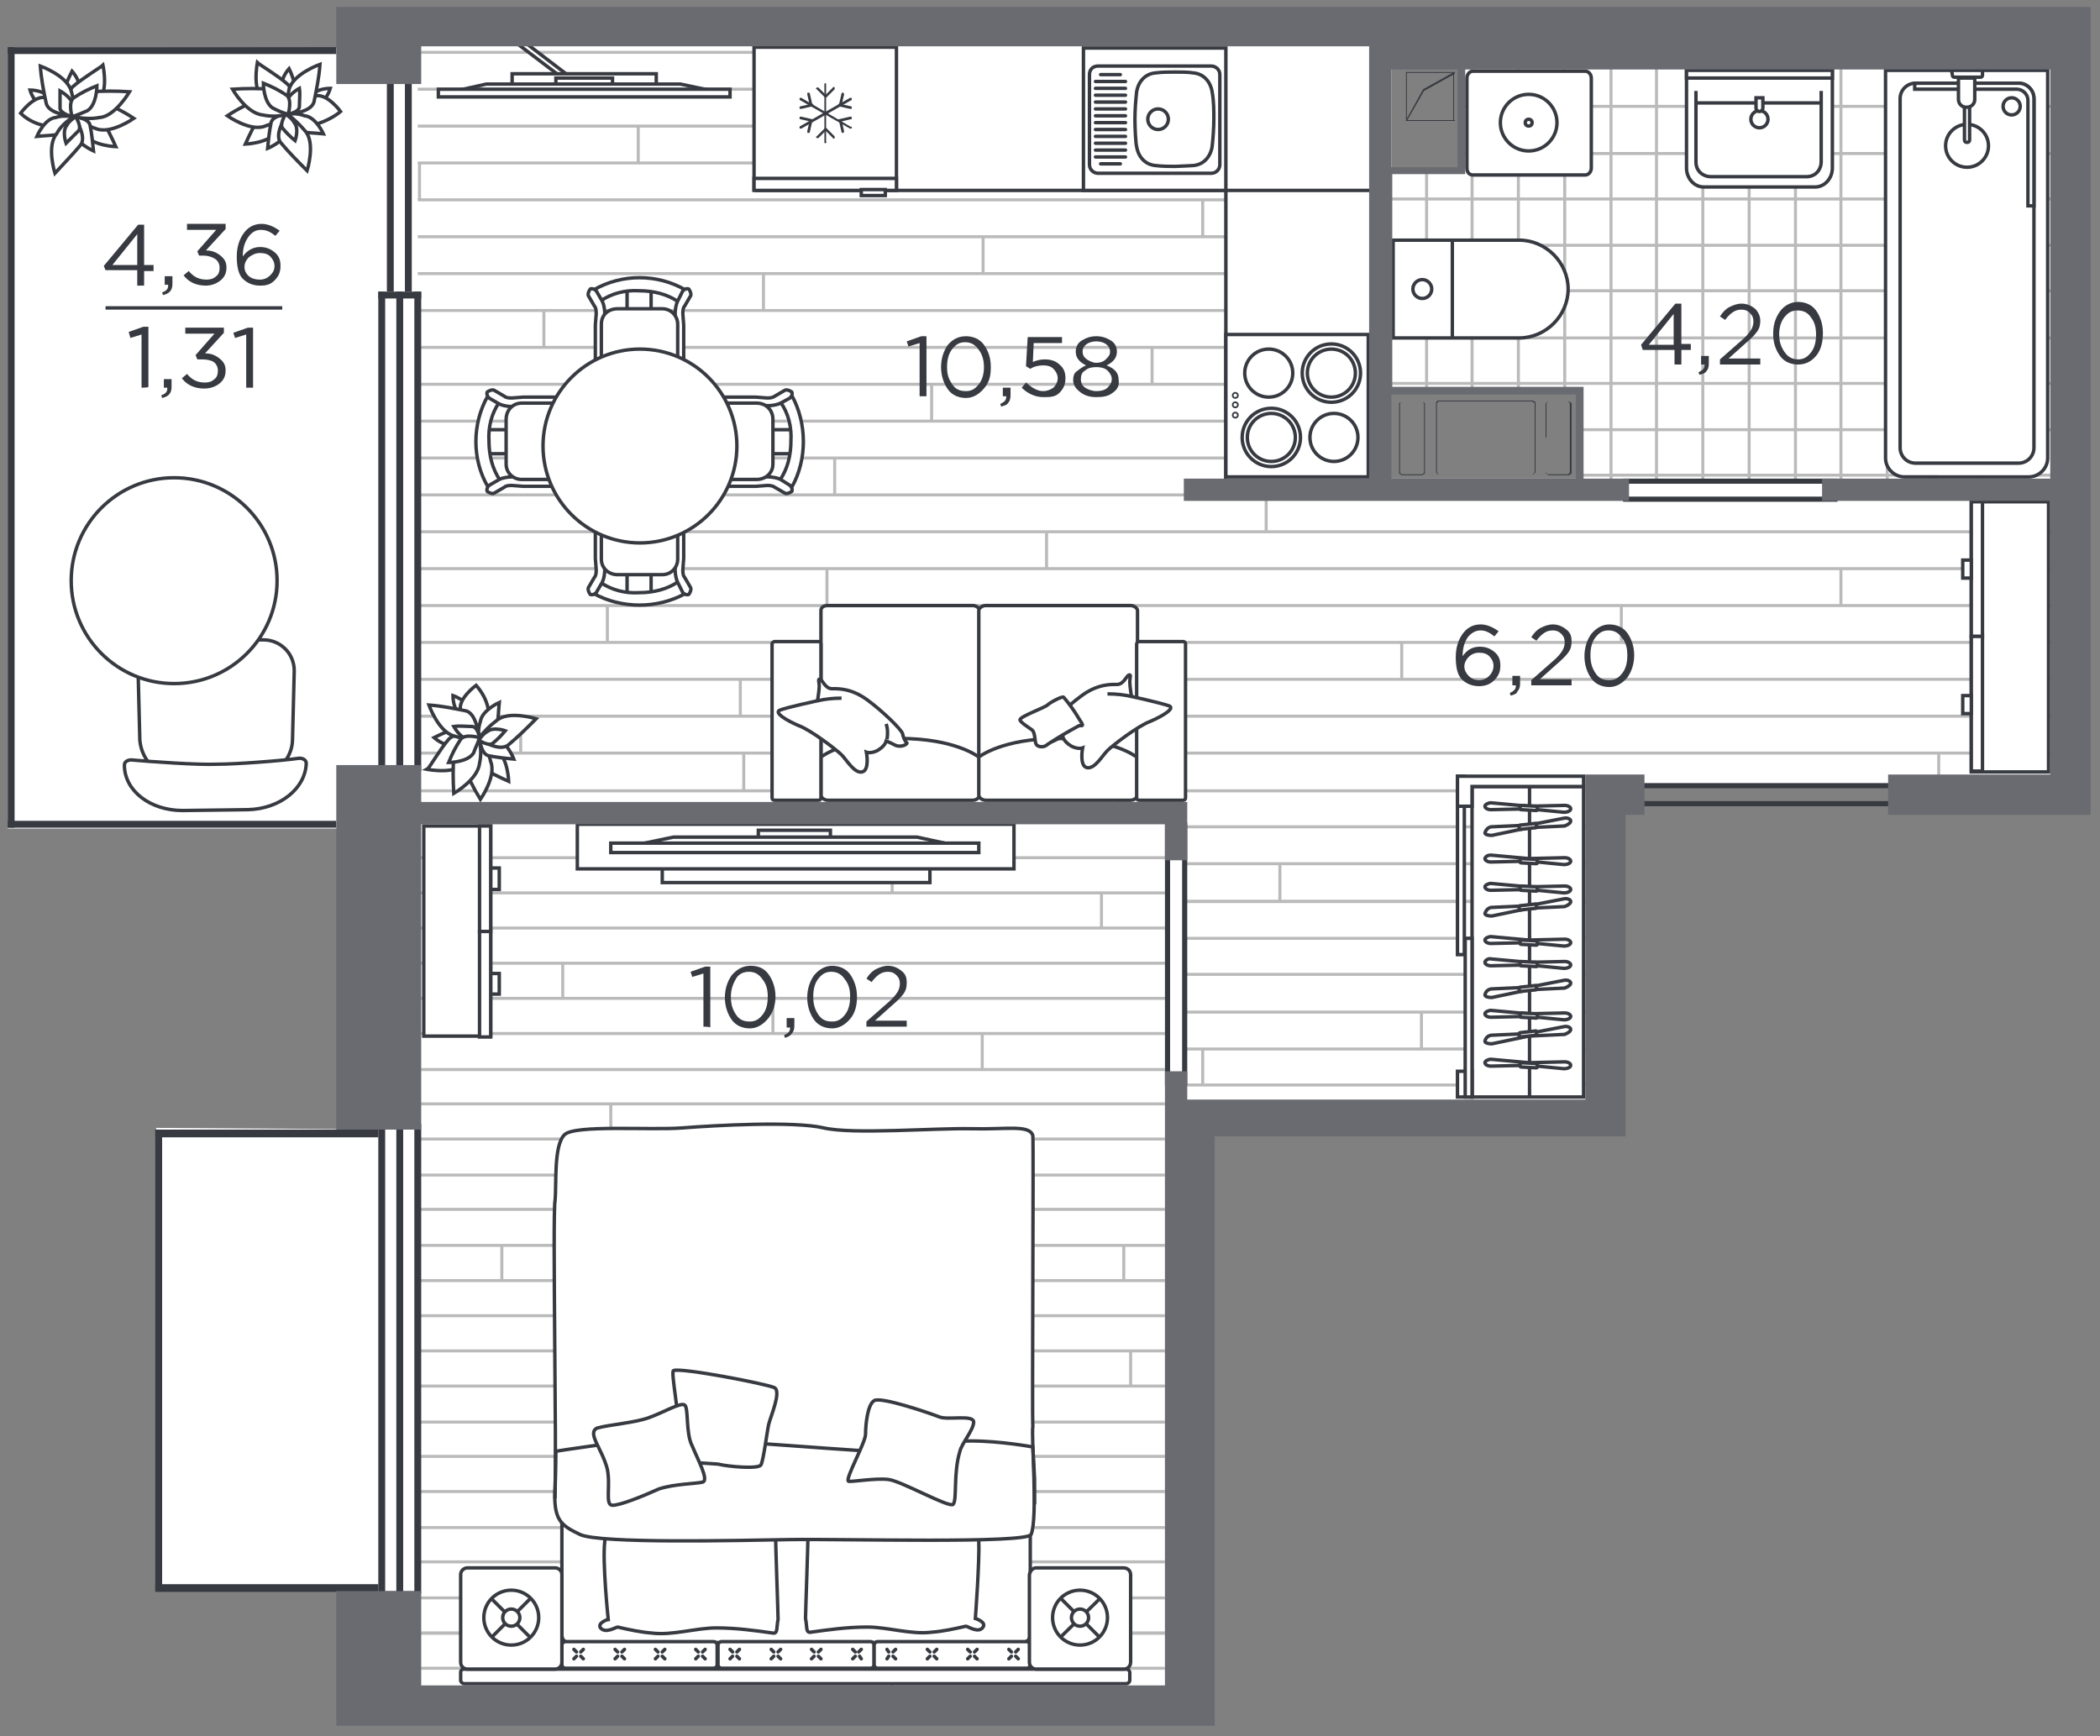 <?xml version="1.0" encoding="utf-8"?>
<!-- Generator: Adobe Illustrator 28.0.0, SVG Export Plug-In . SVG Version: 6.00 Build 0)  -->
<svg version="1.1" id="Слой_1" xmlns="http://www.w3.org/2000/svg" xmlns:xlink="http://www.w3.org/1999/xlink" x="0px" y="0px"
	 viewBox="0 0 244.8 202.4" style="enable-background:new 0 0 244.8 202.4;" xml:space="preserve">
<rect x="0" y="0" width="244.8" height="202.4" fill="#808080" stroke="none"/>
<style type="text/css">
	.st0{fill-rule:evenodd;clip-rule:evenodd;fill:#FFFFFF;}
	.st1{fill:#FFFFFF;}
	.st2{clip-path:url(#SVGID_00000164510426353519879700000005828317978736094871_);}
	.st3{fill:none;stroke:#BABABA;stroke-width:0.35;stroke-miterlimit:10;}
	.st4{clip-path:url(#SVGID_00000006674704050809683050000011365754619931908773_);}
	.st5{clip-path:url(#SVGID_00000083799454362787166040000018260129968692106888_);}
	.st6{fill:#FFFFFF;stroke:#373A41;stroke-width:0.4;stroke-miterlimit:10;}
	.st7{fill-rule:evenodd;clip-rule:evenodd;fill:#373A41;}
	.st8{fill:#FFFFFF;stroke:#373A41;stroke-width:0.2;stroke-miterlimit:10;}
	.st9{fill-rule:evenodd;clip-rule:evenodd;fill:#FFFFFF;stroke:#373A41;stroke-width:0.4;stroke-miterlimit:10;}
	.st10{fill:none;stroke:#373A41;stroke-width:0.4;stroke-linecap:round;stroke-linejoin:round;}
	.st11{fill:none;stroke:#373A41;stroke-width:0.4;stroke-miterlimit:10;}
	.st12{fill:#373A41;}
	.st13{fill-rule:evenodd;clip-rule:evenodd;fill:#696B71;}
</style>
<g id="apartments">
	<path id="APT-117" class="st0" d="M49.1,5.7h113.1v14h7.8V8.1h69.4v82.2L220,90.2v1.2l-28.4,0.1l0-1.2h-6.8l0,42.1h-49v65
		l-86.7-0.1v-11.8H18.2v-54l30.9,0.2V96.6H0.9V5.5l48.2,0.1L49.1,5.7C49.1,5.7,49.1,5.7,49.1,5.7z M183.8,55.8v-10h-21.7v10H183.8z"
		/>
</g>
<g id="texture">
	<polygon class="st1" points="240,91.4 240,58 159.6,58 159.6,5 48.7,5 48.7,93.5 138.2,93.5 138.2,130.5 188.2,130.5 188.2,91.4 	
		"/>
	<g>
		<defs>
			<polygon id="SVGID_1_" points="240,91.4 240,58 159.6,58 159.6,5 48.7,5 48.7,93.5 138.2,93.5 138.2,130.5 188.2,130.5 
				188.2,91.4 			"/>
		</defs>
		<clipPath id="SVGID_00000173857737711847770450000007628912525669913526_">
			<use xlink:href="#SVGID_1_"  style="overflow:visible;"/>
		</clipPath>
		<g style="clip-path:url(#SVGID_00000173857737711847770450000007628912525669913526_);">
			<line class="st3" x1="251.3" y1="105.1" x2="29" y2="105.1"/>
			<line class="st3" x1="251.3" y1="100.7" x2="29" y2="100.7"/>
			<line class="st3" x1="251.3" y1="96.4" x2="29" y2="96.4"/>
			<line class="st3" x1="251.3" y1="92.2" x2="29" y2="92.2"/>
			<line class="st3" x1="251.3" y1="87.8" x2="29" y2="87.8"/>
			<line class="st3" x1="251.3" y1="83.5" x2="29" y2="83.5"/>
			<line class="st3" x1="251.3" y1="79.2" x2="29" y2="79.2"/>
			<line class="st3" x1="251.3" y1="74.9" x2="29" y2="74.9"/>
			<line class="st3" x1="251.3" y1="70.6" x2="29" y2="70.6"/>
			<line class="st3" x1="251.3" y1="66.3" x2="29" y2="66.3"/>
			<line class="st3" x1="251.3" y1="62" x2="29" y2="62"/>
			<line class="st3" x1="251.3" y1="57.7" x2="29" y2="57.7"/>
			<line class="st3" x1="251.3" y1="53.4" x2="29" y2="53.4"/>
			<line class="st3" x1="251.3" y1="49.1" x2="29" y2="49.1"/>
			<line class="st3" x1="251.3" y1="44.8" x2="29" y2="44.8"/>
			<line class="st3" x1="251.3" y1="40.5" x2="29" y2="40.5"/>
			<line class="st3" x1="251.3" y1="36.2" x2="29" y2="36.2"/>
			<line class="st3" x1="251.3" y1="31.9" x2="29" y2="31.9"/>
			<line class="st3" x1="251.3" y1="27.6" x2="29" y2="27.6"/>
			<line class="st3" x1="251.3" y1="23.3" x2="29" y2="23.3"/>
			<line class="st3" x1="251.3" y1="19" x2="29" y2="19"/>
			<line class="st3" x1="251.3" y1="14.7" x2="29" y2="14.7"/>
			<line class="st3" x1="251.3" y1="10.4" x2="29" y2="10.4"/>
			<line class="st3" x1="251.3" y1="6.1" x2="29" y2="6.1"/>
			<line class="st3" x1="242.4" y1="10.4" x2="242.4" y2="6.1"/>
			<line class="st3" x1="216.9" y1="14.7" x2="216.9" y2="10.4"/>
			<line class="st3" x1="191.3" y1="19" x2="191.3" y2="14.7"/>
			<line class="st3" x1="165.7" y1="23.3" x2="165.7" y2="19"/>
			<line class="st3" x1="140.2" y1="27.6" x2="140.2" y2="23.3"/>
			<line class="st3" x1="114.6" y1="31.9" x2="114.6" y2="27.6"/>
			<line class="st3" x1="89" y1="36.2" x2="89" y2="31.9"/>
			<line class="st3" x1="63.4" y1="40.5" x2="63.4" y2="36.2"/>
			<line class="st3" x1="37.9" y1="44.8" x2="37.9" y2="40.5"/>
			<line class="st3" x1="236.5" y1="27.6" x2="236.5" y2="23.3"/>
			<line class="st3" x1="211" y1="31.9" x2="211" y2="27.6"/>
			<line class="st3" x1="185.4" y1="36.2" x2="185.4" y2="31.9"/>
			<line class="st3" x1="159.8" y1="40.5" x2="159.8" y2="36.2"/>
			<line class="st3" x1="134.3" y1="44.8" x2="134.3" y2="40.5"/>
			<line class="st3" x1="108.6" y1="49.1" x2="108.6" y2="44.8"/>
			<line class="st3" x1="224.3" y1="49.1" x2="224.3" y2="44.8"/>
			<line class="st3" x1="198.7" y1="53.4" x2="198.7" y2="49.1"/>
			<line class="st3" x1="173.2" y1="57.7" x2="173.2" y2="53.4"/>
			<line class="st3" x1="147.6" y1="62" x2="147.6" y2="57.7"/>
			<line class="st3" x1="122" y1="66.3" x2="122" y2="62"/>
			<line class="st3" x1="96.4" y1="70.6" x2="96.4" y2="66.3"/>
			<line class="st3" x1="70.8" y1="74.9" x2="70.8" y2="70.6"/>
			<line class="st3" x1="45.3" y1="79.2" x2="45.3" y2="74.9"/>
			<line class="st3" x1="97.3" y1="57.7" x2="97.3" y2="53.4"/>
			<line class="st3" x1="71.7" y1="62" x2="71.7" y2="57.7"/>
			<line class="st3" x1="46.1" y1="66.3" x2="46.1" y2="62"/>
			<line class="st3" x1="86.3" y1="83.5" x2="86.3" y2="79.2"/>
			<line class="st3" x1="60.7" y1="87.8" x2="60.7" y2="83.5"/>
			<line class="st3" x1="35.2" y1="92.2" x2="35.2" y2="87.8"/>
			<line class="st3" x1="130.5" y1="96.4" x2="130.5" y2="92.2"/>
			<line class="st3" x1="104.9" y1="100.7" x2="104.9" y2="96.4"/>
			<line class="st3" x1="79.4" y1="105.1" x2="79.4" y2="100.7"/>
			<line class="st3" x1="240.1" y1="66.3" x2="240.1" y2="62"/>
			<line class="st3" x1="214.6" y1="70.6" x2="214.6" y2="66.3"/>
			<line class="st3" x1="189" y1="74.9" x2="189" y2="70.6"/>
			<line class="st3" x1="163.4" y1="79.2" x2="163.4" y2="74.9"/>
			<line class="st3" x1="137.8" y1="83.5" x2="137.8" y2="79.2"/>
			<line class="st3" x1="112.2" y1="87.8" x2="112.2" y2="83.5"/>
			<line class="st3" x1="86.7" y1="92.2" x2="86.7" y2="87.8"/>
			<line class="st3" x1="226" y1="92.2" x2="226" y2="87.8"/>
			<line class="st3" x1="200.4" y1="96.4" x2="200.4" y2="92.2"/>
			<line class="st3" x1="174.9" y1="100.7" x2="174.9" y2="96.4"/>
			<line class="st3" x1="149.2" y1="105.1" x2="149.2" y2="100.7"/>
			<line class="st3" x1="125.6" y1="10.4" x2="125.6" y2="6.1"/>
			<line class="st3" x1="100" y1="14.7" x2="100" y2="10.4"/>
			<line class="st3" x1="74.4" y1="19" x2="74.4" y2="14.7"/>
			<line class="st3" x1="48.9" y1="23.3" x2="48.9" y2="19"/>
			<line class="st3" x1="251.3" y1="204" x2="29" y2="204"/>
			<line class="st3" x1="251.3" y1="199.7" x2="29" y2="199.7"/>
			<line class="st3" x1="251.3" y1="195.4" x2="29" y2="195.4"/>
			<line class="st3" x1="251.3" y1="191.1" x2="29" y2="191.1"/>
			<line class="st3" x1="251.3" y1="186.8" x2="29" y2="186.8"/>
			<line class="st3" x1="251.3" y1="182.5" x2="29" y2="182.5"/>
			<line class="st3" x1="251.3" y1="178.2" x2="29" y2="178.2"/>
			<line class="st3" x1="251.3" y1="173.9" x2="29" y2="173.9"/>
			<line class="st3" x1="251.3" y1="169.6" x2="29" y2="169.6"/>
			<line class="st3" x1="251.3" y1="165.3" x2="29" y2="165.3"/>
			<line class="st3" x1="251.3" y1="161" x2="29" y2="161"/>
			<line class="st3" x1="251.3" y1="156.7" x2="29" y2="156.7"/>
			<line class="st3" x1="251.3" y1="152.4" x2="29" y2="152.4"/>
			<line class="st3" x1="251.3" y1="148.1" x2="29" y2="148.1"/>
			<line class="st3" x1="251.3" y1="143.8" x2="29" y2="143.8"/>
			<line class="st3" x1="251.3" y1="139.4" x2="29" y2="139.4"/>
			<line class="st3" x1="251.3" y1="135.2" x2="29" y2="135.2"/>
			<line class="st3" x1="251.3" y1="130.9" x2="29" y2="130.9"/>
			<line class="st3" x1="251.3" y1="126.5" x2="29" y2="126.5"/>
			<line class="st3" x1="251.3" y1="122.3" x2="29" y2="122.3"/>
			<line class="st3" x1="251.3" y1="118" x2="29" y2="118"/>
			<line class="st3" x1="251.3" y1="113.6" x2="29" y2="113.6"/>
			<line class="st3" x1="251.3" y1="109.4" x2="29" y2="109.4"/>
			<line class="st3" x1="251.3" y1="105.1" x2="29" y2="105.1"/>
			<line class="st3" x1="242.4" y1="109.4" x2="242.4" y2="105.1"/>
			<line class="st3" x1="216.9" y1="113.6" x2="216.9" y2="109.4"/>
			<line class="st3" x1="191.3" y1="118" x2="191.3" y2="113.6"/>
			<line class="st3" x1="165.7" y1="122.3" x2="165.7" y2="118"/>
			<line class="st3" x1="140.2" y1="126.5" x2="140.2" y2="122.3"/>
			<line class="st3" x1="114.6" y1="130.9" x2="114.6" y2="126.5"/>
			<line class="st3" x1="89" y1="135.2" x2="89" y2="130.9"/>
			<line class="st3" x1="63.4" y1="139.4" x2="63.4" y2="135.2"/>
			<line class="st3" x1="37.9" y1="143.8" x2="37.9" y2="139.4"/>
			<line class="st3" x1="236.5" y1="126.5" x2="236.5" y2="122.3"/>
			<line class="st3" x1="211" y1="130.9" x2="211" y2="126.5"/>
			<line class="st3" x1="185.4" y1="135.2" x2="185.4" y2="130.9"/>
			<line class="st3" x1="159.8" y1="139.4" x2="159.8" y2="135.2"/>
			<line class="st3" x1="134.3" y1="143.8" x2="134.3" y2="139.4"/>
			<line class="st3" x1="108.6" y1="148.1" x2="108.6" y2="143.8"/>
			<line class="st3" x1="224.3" y1="148.1" x2="224.3" y2="143.8"/>
			<line class="st3" x1="198.7" y1="152.4" x2="198.7" y2="148.1"/>
			<line class="st3" x1="173.2" y1="156.7" x2="173.2" y2="152.4"/>
			<line class="st3" x1="147.6" y1="161" x2="147.6" y2="156.7"/>
			<line class="st3" x1="122" y1="165.3" x2="122" y2="161"/>
			<line class="st3" x1="96.4" y1="169.6" x2="96.4" y2="165.3"/>
			<line class="st3" x1="70.8" y1="173.9" x2="70.8" y2="169.6"/>
			<line class="st3" x1="45.3" y1="178.2" x2="45.3" y2="173.9"/>
			<line class="st3" x1="97.3" y1="156.7" x2="97.3" y2="152.4"/>
			<line class="st3" x1="71.7" y1="161" x2="71.7" y2="156.7"/>
			<line class="st3" x1="46.1" y1="165.3" x2="46.1" y2="161"/>
			<line class="st3" x1="86.3" y1="182.5" x2="86.3" y2="178.2"/>
			<line class="st3" x1="60.7" y1="186.8" x2="60.7" y2="182.5"/>
			<line class="st3" x1="35.2" y1="191.1" x2="35.2" y2="186.8"/>
			<line class="st3" x1="130.5" y1="195.4" x2="130.5" y2="191.1"/>
			<line class="st3" x1="104.9" y1="199.7" x2="104.9" y2="195.4"/>
			<line class="st3" x1="79.4" y1="204" x2="79.4" y2="199.7"/>
			<line class="st3" x1="240.1" y1="165.3" x2="240.1" y2="161"/>
			<line class="st3" x1="214.6" y1="169.6" x2="214.6" y2="165.3"/>
			<line class="st3" x1="189" y1="173.9" x2="189" y2="169.6"/>
			<line class="st3" x1="163.4" y1="178.2" x2="163.4" y2="173.9"/>
			<line class="st3" x1="137.8" y1="182.5" x2="137.8" y2="178.2"/>
			<line class="st3" x1="112.2" y1="186.8" x2="112.2" y2="182.5"/>
			<line class="st3" x1="86.7" y1="191.1" x2="86.7" y2="186.8"/>
			<line class="st3" x1="226" y1="191.1" x2="226" y2="186.8"/>
			<line class="st3" x1="200.4" y1="195.4" x2="200.4" y2="191.1"/>
			<line class="st3" x1="174.9" y1="199.7" x2="174.9" y2="195.4"/>
			<line class="st3" x1="149.2" y1="204" x2="149.2" y2="199.7"/>
			<line class="st3" x1="125.6" y1="109.4" x2="125.6" y2="105.1"/>
			<line class="st3" x1="100" y1="113.7" x2="100" y2="109.4"/>
			<line class="st3" x1="74.4" y1="118" x2="74.4" y2="113.7"/>
			<line class="st3" x1="48.9" y1="122.3" x2="48.9" y2="118"/>
		</g>
	</g>
	<polygon class="st1" points="184.1,45.5 161.2,45.5 161.2,20.2 170.4,20.2 170.4,7 240,7 240,56.1 184.1,56.1 	"/>
	<g>
		<defs>
			<polygon id="SVGID_00000156571179262639613850000014181171914405159041_" points="184.1,45.5 161.2,45.5 161.2,20.2 170.4,20.2 
				170.4,7 240,7 240,56.1 184.1,56.1 			"/>
		</defs>
		<clipPath id="SVGID_00000030473738479037392000000009653287303626015647_">
			<use xlink:href="#SVGID_00000156571179262639613850000014181171914405159041_"  style="overflow:visible;"/>
		</clipPath>
		<g style="clip-path:url(#SVGID_00000030473738479037392000000009653287303626015647_);">
			<line class="st3" x1="243.2" y1="1.8" x2="159.2" y2="1.8"/>
			<line class="st3" x1="243.2" y1="7.1" x2="159.2" y2="7.1"/>
			<line class="st3" x1="243.2" y1="12.4" x2="159.2" y2="12.4"/>
			<line class="st3" x1="243.2" y1="17.9" x2="159.2" y2="17.9"/>
			<line class="st3" x1="243.2" y1="23.2" x2="159.2" y2="23.2"/>
			<line class="st3" x1="243.2" y1="28.6" x2="159.2" y2="28.6"/>
			<line class="st3" x1="243.2" y1="33.9" x2="159.2" y2="33.9"/>
			<line class="st3" x1="243.2" y1="39.4" x2="159.2" y2="39.4"/>
			<line class="st3" x1="243.2" y1="44.7" x2="159.2" y2="44.7"/>
			<line class="st3" x1="243.2" y1="50.1" x2="159.2" y2="50.1"/>
			<line class="st3" x1="243.2" y1="55.4" x2="159.2" y2="55.4"/>
			<line class="st3" x1="243.2" y1="60.9" x2="159.2" y2="60.9"/>
			<line class="st3" x1="243.2" y1="66.2" x2="159.2" y2="66.2"/>
			<line class="st3" x1="243.2" y1="71.6" x2="159.2" y2="71.6"/>
			<line class="st3" x1="243.2" y1="77" x2="159.2" y2="77"/>
			<line class="st3" x1="243.2" y1="82.3" x2="159.2" y2="82.3"/>
			<line class="st3" x1="160.9" y1="0" x2="160.9" y2="84"/>
			<line class="st3" x1="166.3" y1="0" x2="166.3" y2="84"/>
			<line class="st3" x1="171.6" y1="0" x2="171.6" y2="84"/>
			<line class="st3" x1="177" y1="0" x2="177" y2="84"/>
			<line class="st3" x1="182.4" y1="0" x2="182.4" y2="84"/>
			<line class="st3" x1="187.8" y1="0" x2="187.8" y2="84"/>
			<line class="st3" x1="193.1" y1="0" x2="193.1" y2="84"/>
			<line class="st3" x1="198.5" y1="0" x2="198.5" y2="84"/>
			<line class="st3" x1="203.9" y1="0" x2="203.9" y2="84"/>
			<line class="st3" x1="209.3" y1="0" x2="209.3" y2="84"/>
			<line class="st3" x1="214.6" y1="0" x2="214.6" y2="84"/>
			<line class="st3" x1="220" y1="0" x2="220" y2="84"/>
			<line class="st3" x1="225.4" y1="0" x2="225.4" y2="84"/>
			<line class="st3" x1="230.7" y1="0" x2="230.7" y2="84"/>
			<line class="st3" x1="236.1" y1="0" x2="236.1" y2="84"/>
			<line class="st3" x1="241.5" y1="0" x2="241.5" y2="84"/>
		</g>
	</g>
	<polygon class="st1" points="49,198.6 49,95.9 135.8,95.9 135.8,198.6 	"/>
	<g>
		<defs>
			<polygon id="SVGID_00000041999295046329283970000002708680296330883464_" points="49,198.6 49,95.9 135.8,95.9 135.8,198.6 			
				"/>
		</defs>
		<clipPath id="SVGID_00000065070939693705175980000014847552051842922398_">
			<use xlink:href="#SVGID_00000041999295046329283970000002708680296330883464_"  style="overflow:visible;"/>
		</clipPath>
		<g style="clip-path:url(#SVGID_00000065070939693705175980000014847552051842922398_);">
			<line class="st3" x1="-40.5" y1="190.4" x2="171.7" y2="190.4"/>
			<line class="st3" x1="-40.5" y1="186.3" x2="171.7" y2="186.3"/>
			<line class="st3" x1="-40.5" y1="182.1" x2="171.7" y2="182.1"/>
			<line class="st3" x1="-40.5" y1="178.1" x2="171.7" y2="178.1"/>
			<line class="st3" x1="-40.5" y1="173.9" x2="171.7" y2="173.9"/>
			<line class="st3" x1="-40.5" y1="169.8" x2="171.7" y2="169.8"/>
			<line class="st3" x1="-40.5" y1="165.8" x2="171.7" y2="165.8"/>
			<line class="st3" x1="-40.5" y1="161.6" x2="171.7" y2="161.6"/>
			<line class="st3" x1="-40.5" y1="157.5" x2="171.7" y2="157.5"/>
			<line class="st3" x1="-40.5" y1="153.4" x2="171.7" y2="153.4"/>
			<line class="st3" x1="-40.5" y1="149.3" x2="171.7" y2="149.3"/>
			<line class="st3" x1="-40.5" y1="145.2" x2="171.7" y2="145.2"/>
			<line class="st3" x1="-40.5" y1="141" x2="171.7" y2="141"/>
			<line class="st3" x1="-40.5" y1="137" x2="171.7" y2="137"/>
			<line class="st3" x1="-40.5" y1="132.8" x2="171.7" y2="132.8"/>
			<line class="st3" x1="-40.5" y1="128.7" x2="171.7" y2="128.7"/>
			<line class="st3" x1="-40.5" y1="124.7" x2="171.7" y2="124.7"/>
			<line class="st3" x1="-40.5" y1="120.5" x2="171.7" y2="120.5"/>
			<line class="st3" x1="-40.5" y1="116.4" x2="171.7" y2="116.4"/>
			<line class="st3" x1="-40.5" y1="112.3" x2="171.7" y2="112.3"/>
			<line class="st3" x1="-40.5" y1="108.2" x2="171.7" y2="108.2"/>
			<line class="st3" x1="-40.5" y1="104.1" x2="171.7" y2="104.1"/>
			<line class="st3" x1="-40.5" y1="100" x2="171.7" y2="100"/>
			<line class="st3" x1="-40.5" y1="95.9" x2="171.7" y2="95.9"/>
			<line class="st3" x1="-32.1" y1="100" x2="-32.1" y2="95.9"/>
			<line class="st3" x1="-7.7" y1="104.1" x2="-7.7" y2="100"/>
			<line class="st3" x1="16.7" y1="108.2" x2="16.7" y2="104.1"/>
			<line class="st3" x1="41.2" y1="112.3" x2="41.2" y2="108.2"/>
			<line class="st3" x1="65.6" y1="116.4" x2="65.6" y2="112.3"/>
			<line class="st3" x1="90.1" y1="120.5" x2="90.1" y2="116.4"/>
			<line class="st3" x1="114.5" y1="124.7" x2="114.5" y2="120.5"/>
			<line class="st3" x1="138.9" y1="128.7" x2="138.9" y2="124.7"/>
			<line class="st3" x1="163.3" y1="132.8" x2="163.3" y2="128.7"/>
			<line class="st3" x1="-26.4" y1="116.4" x2="-26.4" y2="112.3"/>
			<line class="st3" x1="-2" y1="120.5" x2="-2" y2="116.4"/>
			<line class="st3" x1="22.4" y1="124.7" x2="22.4" y2="120.5"/>
			<line class="st3" x1="46.8" y1="128.7" x2="46.8" y2="124.7"/>
			<line class="st3" x1="71.2" y1="132.8" x2="71.2" y2="128.7"/>
			<line class="st3" x1="95.7" y1="137" x2="95.7" y2="132.8"/>
			<line class="st3" x1="-14.8" y1="137" x2="-14.8" y2="132.8"/>
			<line class="st3" x1="9.7" y1="141" x2="9.7" y2="137"/>
			<line class="st3" x1="34.1" y1="145.2" x2="34.1" y2="141"/>
			<line class="st3" x1="58.5" y1="149.3" x2="58.5" y2="145.2"/>
			<line class="st3" x1="83" y1="153.4" x2="83" y2="149.3"/>
			<line class="st3" x1="107.4" y1="157.5" x2="107.4" y2="153.4"/>
			<line class="st3" x1="131.8" y1="161.6" x2="131.8" y2="157.5"/>
			<line class="st3" x1="156.2" y1="165.8" x2="156.2" y2="161.6"/>
			<line class="st3" x1="106.5" y1="145.2" x2="106.5" y2="141"/>
			<line class="st3" x1="131" y1="149.3" x2="131" y2="145.2"/>
			<line class="st3" x1="155.4" y1="153.4" x2="155.4" y2="149.3"/>
			<line class="st3" x1="117" y1="169.8" x2="117" y2="165.8"/>
			<line class="st3" x1="141.4" y1="173.9" x2="141.4" y2="169.8"/>
			<line class="st3" x1="165.9" y1="178.1" x2="165.9" y2="173.9"/>
			<line class="st3" x1="74.8" y1="182.1" x2="74.8" y2="178.1"/>
			<line class="st3" x1="99.2" y1="186.3" x2="99.2" y2="182.1"/>
			<line class="st3" x1="123.7" y1="190.4" x2="123.7" y2="186.3"/>
			<line class="st3" x1="-29.9" y1="153.4" x2="-29.9" y2="149.3"/>
			<line class="st3" x1="-5.5" y1="157.5" x2="-5.5" y2="153.4"/>
			<line class="st3" x1="19" y1="161.6" x2="19" y2="157.5"/>
			<line class="st3" x1="43.4" y1="165.8" x2="43.4" y2="161.6"/>
			<line class="st3" x1="67.8" y1="169.8" x2="67.8" y2="165.8"/>
			<line class="st3" x1="92.3" y1="173.9" x2="92.3" y2="169.8"/>
			<line class="st3" x1="116.7" y1="178.1" x2="116.7" y2="173.9"/>
			<line class="st3" x1="-16.4" y1="178.1" x2="-16.4" y2="173.9"/>
			<line class="st3" x1="8" y1="182.1" x2="8" y2="178.1"/>
			<line class="st3" x1="32.4" y1="186.3" x2="32.4" y2="182.1"/>
			<line class="st3" x1="56.9" y1="190.4" x2="56.9" y2="186.3"/>
			<line class="st3" x1="79.5" y1="100" x2="79.5" y2="95.9"/>
			<line class="st3" x1="104" y1="104.1" x2="104" y2="100"/>
			<line class="st3" x1="128.4" y1="108.2" x2="128.4" y2="104.1"/>
			<line class="st3" x1="152.8" y1="112.3" x2="152.8" y2="108.2"/>
			<line class="st3" x1="-40.5" y1="284.9" x2="171.7" y2="284.9"/>
			<line class="st3" x1="-40.5" y1="280.8" x2="171.7" y2="280.8"/>
			<line class="st3" x1="-40.5" y1="276.7" x2="171.7" y2="276.7"/>
			<line class="st3" x1="-40.5" y1="272.6" x2="171.7" y2="272.6"/>
			<line class="st3" x1="-40.5" y1="268.5" x2="171.7" y2="268.5"/>
			<line class="st3" x1="-40.5" y1="264.4" x2="171.7" y2="264.4"/>
			<line class="st3" x1="-40.5" y1="260.3" x2="171.7" y2="260.3"/>
			<line class="st3" x1="-40.5" y1="256.1" x2="171.7" y2="256.1"/>
			<line class="st3" x1="-40.5" y1="252" x2="171.7" y2="252"/>
			<line class="st3" x1="-40.5" y1="247.9" x2="171.7" y2="247.9"/>
			<line class="st3" x1="-40.5" y1="243.8" x2="171.7" y2="243.8"/>
			<line class="st3" x1="-40.5" y1="239.7" x2="171.7" y2="239.7"/>
			<line class="st3" x1="-40.5" y1="235.6" x2="171.7" y2="235.6"/>
			<line class="st3" x1="-40.5" y1="231.5" x2="171.7" y2="231.5"/>
			<line class="st3" x1="-40.5" y1="227.4" x2="171.7" y2="227.4"/>
			<line class="st3" x1="-40.5" y1="223.2" x2="171.7" y2="223.2"/>
			<line class="st3" x1="-40.5" y1="219.2" x2="171.7" y2="219.2"/>
			<line class="st3" x1="-40.5" y1="215.1" x2="171.7" y2="215.1"/>
			<line class="st3" x1="-40.5" y1="210.9" x2="171.7" y2="210.9"/>
			<line class="st3" x1="-40.5" y1="206.9" x2="171.7" y2="206.9"/>
			<line class="st3" x1="-40.5" y1="202.7" x2="171.7" y2="202.7"/>
			<line class="st3" x1="-40.5" y1="198.6" x2="171.7" y2="198.6"/>
			<line class="st3" x1="-40.5" y1="194.5" x2="171.7" y2="194.5"/>
			<line class="st3" x1="-40.5" y1="190.4" x2="171.7" y2="190.4"/>
			<line class="st3" x1="-32.1" y1="194.5" x2="-32.1" y2="190.4"/>
			<line class="st3" x1="-7.7" y1="198.6" x2="-7.7" y2="194.5"/>
			<line class="st3" x1="16.7" y1="202.7" x2="16.7" y2="198.6"/>
			<line class="st3" x1="41.2" y1="206.9" x2="41.2" y2="202.7"/>
			<line class="st3" x1="65.6" y1="210.9" x2="65.6" y2="206.9"/>
			<line class="st3" x1="90.1" y1="215.1" x2="90.1" y2="210.9"/>
			<line class="st3" x1="114.5" y1="219.2" x2="114.5" y2="215.1"/>
			<line class="st3" x1="138.9" y1="223.2" x2="138.9" y2="219.2"/>
			<line class="st3" x1="163.3" y1="227.4" x2="163.3" y2="223.2"/>
			<line class="st3" x1="-26.4" y1="210.9" x2="-26.4" y2="206.9"/>
			<line class="st3" x1="-2" y1="215.1" x2="-2" y2="210.9"/>
			<line class="st3" x1="22.4" y1="219.2" x2="22.4" y2="215.1"/>
			<line class="st3" x1="46.8" y1="223.2" x2="46.8" y2="219.2"/>
			<line class="st3" x1="71.2" y1="227.4" x2="71.2" y2="223.2"/>
			<line class="st3" x1="95.7" y1="231.5" x2="95.7" y2="227.4"/>
			<line class="st3" x1="-14.8" y1="231.5" x2="-14.8" y2="227.4"/>
			<line class="st3" x1="9.7" y1="235.6" x2="9.7" y2="231.5"/>
			<line class="st3" x1="34.1" y1="239.7" x2="34.1" y2="235.6"/>
			<line class="st3" x1="58.5" y1="243.8" x2="58.5" y2="239.7"/>
			<line class="st3" x1="83" y1="247.9" x2="83" y2="243.8"/>
			<line class="st3" x1="107.4" y1="252" x2="107.4" y2="247.9"/>
			<line class="st3" x1="131.8" y1="256.1" x2="131.8" y2="252"/>
			<line class="st3" x1="156.2" y1="260.3" x2="156.2" y2="256.1"/>
			<line class="st3" x1="106.5" y1="239.7" x2="106.5" y2="235.6"/>
			<line class="st3" x1="131" y1="243.8" x2="131" y2="239.7"/>
			<line class="st3" x1="155.4" y1="247.9" x2="155.4" y2="243.8"/>
			<line class="st3" x1="117" y1="264.4" x2="117" y2="260.3"/>
			<line class="st3" x1="141.4" y1="268.5" x2="141.4" y2="264.4"/>
			<line class="st3" x1="165.9" y1="272.6" x2="165.9" y2="268.5"/>
			<line class="st3" x1="74.8" y1="276.7" x2="74.8" y2="272.6"/>
			<line class="st3" x1="99.2" y1="280.8" x2="99.2" y2="276.7"/>
			<line class="st3" x1="123.7" y1="284.9" x2="123.7" y2="280.8"/>
			<line class="st3" x1="-29.9" y1="247.9" x2="-29.9" y2="243.8"/>
			<line class="st3" x1="-5.5" y1="252" x2="-5.5" y2="247.9"/>
			<line class="st3" x1="19" y1="256.1" x2="19" y2="252"/>
			<line class="st3" x1="43.4" y1="260.3" x2="43.4" y2="256.1"/>
			<line class="st3" x1="67.8" y1="264.4" x2="67.8" y2="260.3"/>
			<line class="st3" x1="92.3" y1="268.5" x2="92.3" y2="264.4"/>
			<line class="st3" x1="116.7" y1="272.6" x2="116.7" y2="268.5"/>
			<line class="st3" x1="-16.4" y1="272.6" x2="-16.4" y2="268.5"/>
			<line class="st3" x1="8" y1="276.7" x2="8" y2="272.6"/>
			<line class="st3" x1="32.4" y1="280.8" x2="32.4" y2="276.7"/>
			<line class="st3" x1="56.9" y1="284.9" x2="56.9" y2="280.8"/>
			<line class="st3" x1="79.5" y1="194.5" x2="79.5" y2="190.4"/>
			<line class="st3" x1="104" y1="198.6" x2="104" y2="194.5"/>
			<line class="st3" x1="128.4" y1="202.7" x2="128.4" y2="198.6"/>
			<line class="st3" x1="152.8" y1="206.9" x2="152.8" y2="202.7"/>
		</g>
	</g>
</g>
<g id="sanitary">
	<rect x="142.9" y="6.4" class="st6" width="18.4" height="50.2"/>
	<rect x="88.2" y="3.8" class="st6" width="73.1" height="18.4"/>
	<rect x="87.9" y="5.5" class="st6" width="16.6" height="16.6"/>
	<rect x="87.9" y="20.8" class="st6" width="16.6" height="1.4"/>
	<rect x="100.4" y="22.1" class="st6" width="2.8" height="0.7"/>
	<path class="st7" d="M96.2,16.7L96.2,16.7c-0.1,0-0.1-0.1-0.1-0.1V9.8c0-0.1,0.1-0.1,0.1-0.1l0,0c0.1,0,0.1,0.1,0.1,0.1v6.7
		C96.4,16.6,96.3,16.7,96.2,16.7z"/>
	<path class="st7" d="M97.3,16.1L97.3,16.1c-0.1,0.1-0.2,0.1-0.2,0l-0.9-0.9c-0.1-0.1-0.1-0.2,0-0.2l0,0c0.1-0.1,0.2-0.1,0.2,0
		l0.9,0.9C97.3,15.9,97.3,16,97.3,16.1z"/>
	<path class="st7" d="M95.2,16.1L95.2,16.1c-0.1-0.1-0.1-0.2,0-0.2l0.9-0.9c0.1-0.1,0.2-0.1,0.2,0l0,0c0.1,0.1,0.1,0.2,0,0.2
		l-0.9,0.9C95.4,16.1,95.3,16.1,95.2,16.1z"/>
	<path class="st7" d="M97.3,10.2L97.3,10.2c-0.1-0.1-0.2-0.1-0.2,0l-0.9,0.9c-0.1,0.1-0.1,0.2,0,0.2l0,0c0.1,0.1,0.2,0.1,0.2,0
		l0.9-0.9C97.3,10.4,97.3,10.3,97.3,10.2z"/>
	<path class="st7" d="M95.2,10.2L95.2,10.2c-0.1,0.1-0.1,0.2,0,0.2l0.9,0.9c0.1,0.1,0.2,0.1,0.2,0l0,0c0.1-0.1,0.1-0.2,0-0.2
		l-0.9-0.9C95.4,10.2,95.3,10.2,95.2,10.2z"/>
	<path class="st7" d="M93.2,14.9L93.2,14.9c0-0.1,0-0.2,0.1-0.2l5.8-3.3c0.1,0,0.2,0,0.2,0.1l0,0c0,0.1,0,0.2-0.1,0.2L93.4,15
		C93.3,15,93.2,15,93.2,14.9z"/>
	<path class="st7" d="M94.2,15.5L94.2,15.5c-0.1,0-0.1-0.1-0.1-0.2l0.3-1.3c0-0.1,0.1-0.1,0.2-0.1l0,0c0.1,0,0.1,0.1,0.1,0.2
		l-0.3,1.3C94.4,15.5,94.3,15.5,94.2,15.5z"/>
	<path class="st7" d="M93.2,13.7L93.2,13.7c0-0.1,0.1-0.1,0.2-0.1l1.3,0.3c0.1,0,0.1,0.1,0.1,0.2l0,0c0,0.1-0.1,0.1-0.2,0.1
		l-1.3-0.3C93.2,13.9,93.2,13.8,93.2,13.7z"/>
	<path class="st7" d="M99.3,12.6L99.3,12.6c0-0.1,0-0.2-0.1-0.2l-1.3-0.3c-0.1,0-0.2,0-0.2,0.1l0,0c0,0.1,0,0.2,0.1,0.2l1.3,0.3
		C99.2,12.7,99.3,12.7,99.3,12.6z"/>
	<path class="st7" d="M98.3,10.8L98.3,10.8c-0.1,0-0.2,0-0.2,0.1l-0.3,1.3c0,0.1,0,0.2,0.1,0.2l0,0c0.1,0,0.2,0,0.2-0.1l0.3-1.3
		C98.4,10.9,98.3,10.8,98.3,10.8z"/>
	<path class="st7" d="M99.3,14.9L99.3,14.9c0,0.1-0.1,0.1-0.2,0.1l-5.8-3.3c-0.1,0-0.1-0.1-0.1-0.2l0,0c0-0.1,0.1-0.1,0.2-0.1
		l5.8,3.4C99.3,14.7,99.3,14.8,99.3,14.9z"/>
	<path class="st7" d="M99.3,13.7L99.3,13.7c0,0.1,0,0.2-0.1,0.2l-1.3,0.3c-0.1,0-0.2,0-0.2-0.1l0,0c0-0.1,0-0.2,0.1-0.2l1.3-0.3
		C99.2,13.6,99.3,13.6,99.3,13.7z"/>
	<path class="st7" d="M98.3,15.5L98.3,15.5c-0.1,0-0.2,0-0.2-0.1l-0.3-1.3c0-0.1,0-0.2,0.1-0.2l0,0c0.1,0,0.2,0,0.2,0.1l0.3,1.3
		C98.4,15.4,98.3,15.5,98.3,15.5z"/>
	<path class="st7" d="M94.2,10.8L94.2,10.8c-0.1,0-0.1,0.1-0.1,0.2l0.3,1.3c0,0.1,0.1,0.1,0.2,0.1l0,0c0.1,0,0.1-0.1,0.1-0.2
		l-0.3-1.3C94.4,10.8,94.3,10.8,94.2,10.8z"/>
	<path class="st7" d="M93.2,12.6L93.2,12.6c0,0.1,0.1,0.1,0.2,0.1l1.3-0.3c0.1,0,0.1-0.1,0.1-0.2l0,0c0-0.1-0.1-0.1-0.2-0.1
		l-1.3,0.3C93.2,12.4,93.2,12.5,93.2,12.6z"/>
	<rect x="142.9" y="39" class="st6" width="16.6" height="16.6"/>
	<circle class="st6" cx="147.9" cy="43.5" r="2.8"/>
	<circle class="st6" cx="155.5" cy="51" r="2.8"/>
	<circle class="st6" cx="148.2" cy="51" r="3.4"/>
	<circle class="st6" cx="148.2" cy="51" r="2.8"/>
	<circle class="st6" cx="155.2" cy="43.5" r="3.4"/>
	<circle class="st6" cx="155.2" cy="43.5" r="2.8"/>
	<circle class="st8" cx="144" cy="46.1" r="0.3"/>
	<circle class="st8" cx="144" cy="47.2" r="0.3"/>
	<circle class="st8" cx="144" cy="48.4" r="0.3"/>
	<rect x="126.3" y="5.6" class="st6" width="16.6" height="16.6"/>
	<path class="st6" d="M128,7.7h13.2c0.5,0,1,0.4,1,1v10.5c0,0.5-0.4,1-1,1H128c-0.5,0-1-0.4-1-1V8.7C127,8.1,127.4,7.7,128,7.7z"/>
	<path class="st9" d="M137,19.4c-0.4,0-1.6,0-2.3-0.1c-1.2-0.1-2-1-2.2-2.2c-0.1-0.3-0.2-2.1-0.2-3.2s0.1-2.3,0.2-3.2
		c0.2-1.2,1-2.1,2.2-2.2c0.8-0.1,1.5-0.1,2.3-0.1c0.7,0,1.5,0,2.1,0.1c1.2,0.1,2,1,2.2,2.2c0.2,1.1,0.2,2.2,0.2,3.2
		c0,1-0.1,2.3-0.2,3.2c-0.2,1.2-1,2.1-2.2,2.2C139,19.3,137.4,19.4,137,19.4L137,19.4z"/>
	<circle class="st6" cx="135" cy="13.9" r="1.2"/>
	<line class="st10" x1="128.3" y1="19.1" x2="130.6" y2="19.1"/>
	<line class="st10" x1="128.3" y1="8.7" x2="130.6" y2="8.7"/>
	<line class="st10" x1="127.7" y1="9.5" x2="131.2" y2="9.5"/>
	<line class="st10" x1="127.7" y1="10.3" x2="131.2" y2="10.3"/>
	<line class="st10" x1="127.7" y1="11.1" x2="131.2" y2="11.1"/>
	<line class="st10" x1="127.7" y1="11.9" x2="131.2" y2="11.9"/>
	<line class="st10" x1="127.7" y1="12.7" x2="131.2" y2="12.7"/>
	<line class="st10" x1="127.7" y1="13.5" x2="131.2" y2="13.5"/>
	<line class="st10" x1="127.7" y1="14.3" x2="131.2" y2="14.3"/>
	<line class="st10" x1="127.7" y1="15.1" x2="131.2" y2="15.1"/>
	<line class="st10" x1="127.7" y1="15.9" x2="131.2" y2="15.9"/>
	<line class="st10" x1="127.7" y1="16.7" x2="131.2" y2="16.7"/>
	<line class="st10" x1="127.7" y1="17.5" x2="131.2" y2="17.5"/>
	<line class="st10" x1="127.7" y1="18.3" x2="131.2" y2="18.3"/>
	<path class="st6" d="M219.8,8.2h18.9v45.2c0,1.2-1,2.2-2.2,2.2H222c-1.2,0-2.2-1-2.2-2.2L219.8,8.2L219.8,8.2L219.8,8.2z"/>
	<path class="st6" d="M223.3,9.7h12c1,0,1.8,0.8,1.8,1.8v40.7c0,1-0.8,1.8-1.8,1.8h-12c-1,0-1.8-0.8-1.8-1.8V11.5
		C221.5,10.5,222.3,9.7,223.3,9.7z"/>
	<path class="st9" d="M236.4,24V11.7c0-0.7-0.6-1.3-1.3-1.3h-11.9V9.7h12.1c1,0,1.8,0.8,1.8,1.8V24C237.1,24,236.4,24,236.4,24z"/>
	<circle class="st6" cx="234.5" cy="12.4" r="1"/>
	<circle class="st6" cx="229.3" cy="17" r="2.5"/>
	<path class="st6" d="M228.9,12.4h0.7v3.9c0,0.2-0.1,0.3-0.3,0.3h0c-0.2,0-0.3-0.1-0.3-0.3V12.4C228.9,12.5,228.9,12.5,228.9,12.4z"
		/>
	<path class="st6" d="M227.5,8.2h3.6v0.6c0,0.1-0.1,0.2-0.2,0.2h-3.1c-0.1,0-0.2-0.1-0.2-0.2L227.5,8.2L227.5,8.2L227.5,8.2z"/>
	<path class="st6" d="M228.3,9.1h1.9v2.5c0,0.5-0.4,0.9-0.9,0.9h-0.1c-0.5,0-0.9-0.4-0.9-0.9L228.3,9.1L228.3,9.1L228.3,9.1z"/>
	<path class="st6" d="M185.5,19.6V9.1c0-0.4-0.3-0.8-0.7-0.8h-13.1c-0.4,0-0.7,0.4-0.7,0.8v10.5c0,0.5,0.3,0.8,0.7,0.8h13.1
		C185.2,20.4,185.5,20,185.5,19.6z"/>
	<circle class="st6" cx="178.2" cy="14.3" r="3.3"/>
	<circle class="st6" cx="178.2" cy="14.3" r="0.4"/>
	<path class="st9" d="M196.6,8.2v1.2v7v3.2c0,1.2,0.9,2.2,2,2.2h13c1.1,0,2-1,2-2.2v-3.2v-7V8.2H196.6L196.6,8.2z"/>
	<path class="st6" d="M197.7,10.6v8.3c0,1.1,0.9,1.7,1.7,1.7h11.2c1.1,0,1.7-0.9,1.7-1.7v-8.3"/>
	<rect x="196.6" y="8.2" class="st6" width="17" height="0.9"/>
	<line class="st11" x1="197.7" y1="12" x2="212.4" y2="12"/>
	<circle class="st6" cx="205.1" cy="13.9" r="1"/>
	<path class="st6" d="M204.7,11.4h0.8v1.2c0,0.2-0.2,0.4-0.4,0.4l0,0c-0.2,0-0.4-0.2-0.4-0.4L204.7,11.4L204.7,11.4L204.7,11.4z"/>
	<path class="st9" d="M162.4,39.4V28h14.7c3.1,0,5.7,2.6,5.7,5.7c0,3.1-2.6,5.7-5.7,5.7L162.4,39.4L162.4,39.4z"/>
	<line class="st11" x1="169.3" y1="28" x2="169.3" y2="39.4"/>
	<path class="st6" d="M165.8,34.8c-0.6,0-1.1-0.5-1.1-1.1c0-0.6,0.5-1.1,1.1-1.1s1.1,0.5,1.1,1.1S166.4,34.8,165.8,34.8z"/>
</g>
<g id="doors">
	<rect x="240.4" y="31.1" class="st12" width="0.6" height="32"/>
	<rect x="242.5" y="31.1" class="st12" width="0.6" height="32"/>
	<rect x="135.8" y="95.9" class="st12" width="0.6" height="30.6"/>
	<rect x="137.8" y="95.9" class="st12" width="0.6" height="30.6"/>
	<rect x="189.2" y="57.9" class="st12" width="25" height="0.6"/>
	<rect x="189.2" y="55.8" class="st12" width="25" height="0.6"/>
	<rect x="190.7" y="93.4" class="st12" width="32" height="0.6"/>
	<rect x="190.7" y="91.3" class="st12" width="32" height="0.6"/>
</g>
<g id="technical">
	<rect x="163.9" y="14" class="st12" width="5.7" height="0.1"/>
	<rect x="163.9" y="8.4" class="st12" width="5.7" height="0.1"/>
	<rect x="169.4" y="8.4" class="st12" width="0.1" height="5.7"/>
	<rect x="163.9" y="8.4" class="st12" width="0.1" height="5.7"/>
	<polygon class="st7" points="166,10.6 169.6,8.6 169.5,8.4 165.9,10.4 163.9,14 164,14.1 	"/>
	<path class="st7" d="M163.4,55.4h2.4l0.3-0.2v-8.2l-0.3-0.2h-2.4l-0.3,0.2v8.2L163.4,55.4L163.4,55.4z M165.8,55.3h-2.4l-0.2-0.2
		V47l0.2-0.2h2.4l0.2,0.2v8.1L165.8,55.3z"/>
	<path class="st7" d="M167.5,47v8.1l0.2,0.2h10.9l0.3-0.2V47l-0.3-0.2h-10.9L167.5,47L167.5,47z M167.6,46.7l-0.3,0.3L167.6,46.7
		h11.1l0.3,0.2v8.2l-0.3,0.2h-11.1l-0.2-0.2l0-8.2L167.6,46.7L167.6,46.7z"/>
	<path class="st7" d="M180.5,55.4h2.4l0.3-0.2v-8.2l-0.3-0.2h-2.4l-0.3,0.2v8.2L180.5,55.4L180.5,55.4z M182.8,55.3h-2.4l-0.2-0.2
		V47l0.2-0.2h2.4l0.2,0.2v8.1L182.8,55.3z"/>
</g>
<g id="glazing">
	<rect x="44.1" y="131" class="st12" width="0.8" height="54.8"/>
	<rect x="48.3" y="131" class="st12" width="0.8" height="54.8"/>
	<rect x="46.2" y="131" class="st12" width="0.8" height="54.8"/>
	<rect x="0.9" y="5.5" class="st12" width="0.8" height="91"/>
	<rect x="0.9" y="95.7" class="st12" width="38.3" height="0.8"/>
	<rect x="0.9" y="5.5" class="st12" width="38.3" height="0.8"/>
	<rect x="48.3" y="34" class="st12" width="0.8" height="55.9"/>
	<rect x="44.1" y="34" class="st12" width="0.8" height="55.9"/>
	<rect x="46.2" y="34" class="st12" width="0.8" height="55.9"/>
	<rect x="47.2" y="8.3" class="st12" width="0.8" height="25.7"/>
	<rect x="45.1" y="8.3" class="st12" width="0.8" height="25.7"/>
	<rect x="44.1" y="34" class="st12" width="5" height="0.8"/>
	<rect x="18.1" y="131.7" class="st12" width="0.8" height="53.8"/>
	<rect x="18.1" y="131.7" class="st12" width="26" height="0.9"/>
	<rect x="18.1" y="184.7" class="st12" width="26" height="0.9"/>
</g>
<g id="furniture">
	<path class="st6" d="M8.5,11.5c0,0-1.1-0.7-0.9-1.3c0.2-0.7,0.5-1.3,0.8-1.9c0,0,1,1.1,0.8,2C9,10.7,8.7,11.1,8.5,11.5L8.5,11.5
		L8.5,11.5z"/>
	<path class="st6" d="M6.1,12.4c0,0-1.2,0.4-1.6-0.1c-0.4-0.6-0.8-1.1-1-1.8c0,0,1.5,0,2,0.7C5.8,11.6,6,12,6.1,12.4z"/>
	<path class="st6" d="M9,13.7c0,0,2.1-0.7,2.8,0.2c0.7,1,1.2,2.1,1.7,3.2c0,0-2.6-0.1-3.5-1.3C9.5,15.2,9.2,14.5,9,13.7z"/>
	<path class="st6" d="M8.6,13.6c0,0,1.6-2.2,3-1.8c1.4,0.5,2.8,1.2,4,2c0,0-2.7,1.9-4.4,1.2C10.3,14.7,9.3,14.2,8.6,13.6L8.6,13.6
		L8.6,13.6z"/>
	<path class="st6" d="M2.4,13.2c0,0,1.6-2.2,3-1.8c1.4,0.5,2.8,1.2,4,2c0,0-2.7,1.9-4.4,1.2C4.1,14.4,3.1,13.9,2.4,13.2L2.4,13.2
		L2.4,13.2z"/>
	<path class="st6" d="M11.1,12c1.7-0.8,0.9-4.4,0.9-4.4c-0.2,0.2-2.5,1.6-3.5,2.5c-0.9,0.8-0.3,2.6-0.1,3.2l0,0
		c0,0.1,0.2,0.2,0.3,0.2C9.7,13.1,10.4,12.7,11.1,12L11.1,12z M6.5,13.7c-1.3,0.1-2.2,2.2-2.2,2.2c1-0.1,2-0.1,3-0.3
		c0.9-0.2,1.1-2,1.1-2C7.8,13.5,7.1,13.5,6.5,13.7L6.5,13.7z M8.6,15.5c0.3,1.2,2.3,2.1,2.3,2.1c-0.1-1-0.2-2-0.4-3
		c-0.2-0.9-2-1-2-1C8.4,14.2,8.4,14.9,8.6,15.5L8.6,15.5z"/>
	<path class="st6" d="M8.6,13.6c0,0,1.6,2.2,0.8,3.3c-1,1.2-2,2.2-3,3.3c0,0-1-3.2,0.2-4.6C7,14.8,7.8,14.1,8.6,13.6L8.6,13.6z"/>
	<path class="st6" d="M8.3,10.6C7.8,8.8,4.7,7.7,4.7,7.7c0.1,1.5,0.4,3,0.7,4.4c0.4,1.3,3.1,1.4,3.1,1.4C8.6,12.6,8.6,11.6,8.3,10.6
		L8.3,10.6z M8.8,13.6c-0.4,0.3-0.8,0.6-1,1c-0.6,0.7-0.1,2.1-0.1,2.1c0.5-0.5,1-1,1.5-1.5C9.5,14.6,8.8,13.6,8.8,13.6L8.8,13.6
		L8.8,13.6z"/>
	<path class="st6" d="M8.4,13.6c0-0.5,0.1-0.9,0.1-1.4c-0.2-0.9-1.5-1.6-1.5-1.6c0,0.7,0,1.4,0,2.1C7.2,13.3,8.4,13.6,8.4,13.6
		L8.4,13.6L8.4,13.6z M11.6,13.7c1.8-0.1,3.5-3,3.5-3c-1.5-0.1-3-0.1-4.5,0c-1.4,0.2-2,2.9-2,2.9C9.5,13.8,10.6,13.9,11.6,13.7
		L11.6,13.7z"/>
	<path class="st6" d="M8.4,13.6c0,0-0.5-1.7,0.2-2.2c0.9-0.6,1.7-1,2.7-1.4c0,0,0,2.2-1.1,2.9C9.7,13.1,9.1,13.4,8.4,13.6L8.4,13.6
		L8.4,13.6z"/>
	<path class="st6" d="M33.5,11.2c0,0,1.1-0.7,0.9-1.3C34.2,9.3,34,8.6,33.7,8c0,0-1,1.1-0.8,2C33.1,10.4,33.3,10.8,33.5,11.2
		L33.5,11.2L33.5,11.2z"/>
	<path class="st6" d="M35.9,12.2c0,0,1.2,0.4,1.6-0.1c0.4-0.6,0.8-1.1,1-1.8c0,0-1.5,0-2,0.7C36.3,11.3,36.1,11.8,35.9,12.2z"/>
	<path class="st6" d="M33.1,13.4c0,0-2.1-0.7-2.8,0.2c-0.7,1-1.2,2.1-1.7,3.2c0,0,2.6-0.1,3.5-1.3C32.6,15,32.9,14.2,33.1,13.4z"/>
	<path class="st6" d="M33.5,13.3c0,0-1.6-2.2-3-1.8c-1.4,0.5-2.8,1.2-4,2c0,0,2.7,1.9,4.4,1.2C31.8,14.4,32.8,14,33.5,13.3
		L33.5,13.3L33.5,13.3z"/>
	<path class="st6" d="M39.7,13c0,0-1.6-2.2-3-1.8c-1.4,0.5-2.8,1.2-4,2c0,0,2.7,1.9,4.4,1.2C38,14.1,39,13.6,39.7,13L39.7,13
		L39.7,13z"/>
	<path class="st6" d="M33.3,13.2c0.1,0,0.3,0,0.3-0.2l0,0c0.3-0.6,0.8-2.4-0.1-3.2c-1-0.9-3.3-2.3-3.5-2.5c0,0-0.7,3.6,0.9,4.4
		C31.7,12.4,32.4,12.9,33.3,13.2L33.3,13.2z M33.6,13.3c0,0,0.2,1.8,1.1,2c1,0.2,2,0.2,3,0.3c0,0-0.9-2-2.2-2.1
		C35,13.3,34.3,13.2,33.6,13.3L33.6,13.3z M33.6,13.3c0,0-1.8,0.1-2,1c-0.2,1-0.3,1.9-0.4,3c0,0,2-0.8,2.3-2.1
		C33.7,14.7,33.7,14,33.6,13.3L33.6,13.3z"/>
	<path class="st6" d="M33.5,13.3c0,0-1.6,2.2-0.8,3.3c1,1.2,2,2.2,3.1,3.3c0,0,1-3.2-0.2-4.6C35,14.6,34.3,13.9,33.5,13.3L33.5,13.3
		z"/>
	<path class="st6" d="M33.5,13.3c0,0,2.7-0.1,3.1-1.4c0.3-1.5,0.6-2.9,0.7-4.4c0,0-3.1,1.1-3.6,2.9C33.5,11.3,33.4,12.3,33.5,13.3
		L33.5,13.3z M33.3,13.3c0,0-0.7,1.1-0.4,1.6c0.5,0.6,0.9,1,1.5,1.5c0,0,0.5-1.4-0.1-2.1C34.1,13.9,33.7,13.6,33.3,13.3L33.3,13.3
		L33.3,13.3z"/>
	<path class="st6" d="M33.6,13.3c0,0,1.3-0.2,1.3-0.9c0-0.7,0.1-1.4,0-2.1c0,0-1.3,0.7-1.5,1.6C33.5,12.4,33.6,12.8,33.6,13.3
		L33.6,13.3L33.6,13.3z M33.5,13.3c0,0-0.6-2.7-1.9-2.9c-1.5-0.1-3-0.1-4.5,0c0,0,1.6,2.8,3.5,3C31.5,13.6,32.6,13.6,33.5,13.3
		L33.5,13.3z"/>
	<path class="st6" d="M33.6,13.3c0,0,0.5-1.7-0.2-2.2c-0.9-0.6-1.7-1-2.7-1.4c0,0,0,2.2,1.1,2.9C32.4,12.9,33,13.2,33.6,13.3
		L33.6,13.3L33.6,13.3z"/>
	<path class="st6" d="M29.7,90.6l-8.8,0.1c-2.4,0-4.4-2-4.6-4.4l-0.2-8c0-2,1.6-3.6,3.6-3.6l0,0l11-0.1c2,0,3.6,1.6,3.6,3.6l0,0
		l-0.2,8C34.1,88.5,32.1,90.6,29.7,90.6L29.7,90.6L29.7,90.6z"/>
	<path class="st6" d="M28.9,94.4l-7.6,0.1c-3.8,0-6.8-2.3-6.8-5.3l0,0c0-0.4,0.4-0.6,0.8-0.6l0,0c2.2,0.2,7.8,0.6,10,0.5
		c2.2,0,7.6-0.4,9.6-0.7c0.4,0,0.8,0.2,0.8,0.6l0,0C35.6,91.9,32.7,94.3,28.9,94.4L28.9,94.4L28.9,94.4z"/>
	<circle class="st6" cx="20.3" cy="67.7" r="12"/>
	<polygon class="st6" points="59.3,3.5 58.2,3.5 66.1,9.5 66.5,9 	"/>
	<rect x="59.7" y="8.6" class="st6" width="16.8" height="1.4"/>
	<path class="st6" d="M71.4,10.6V9.1h-6.6v1.5"/>
	<path class="st6" d="M83.1,10.6l-3.8-0.8H56.7l-3.6,0.8"/>
	<path class="st6" d="M51.1,10.4v0.9h34v-0.9C85.1,10.4,51.1,10.4,51.1,10.4z"/>
	<path class="st6" d="M53.8,86.1c0,0-0.7-1.1-1.3-0.9c-0.7,0.2-1.3,0.5-1.9,0.8c0,0,1.1,1,2,0.8C52.9,86.5,53.4,86.3,53.8,86.1
		L53.8,86.1L53.8,86.1z"/>
	<path class="st6" d="M54.7,83.7c0,0,0.4-1.2-0.1-1.6c-0.6-0.4-1.2-0.8-1.8-1c0,0,0,1.5,0.7,2C53.9,83.3,54.3,83.6,54.7,83.7
		L54.7,83.7z"/>
	<path class="st6" d="M55.9,86.6c0,0-0.7,2.1,0.2,2.8c1,0.7,2.1,1.2,3.2,1.7c0,0-0.1-2.7-1.3-3.5C57.5,87.1,56.7,86.8,55.9,86.6
		L55.9,86.6z"/>
	<path class="st6" d="M55.8,86.1c0,0-2.2,1.6-1.8,3c0.5,1.4,1.2,2.8,2,4.1c0,0,1.9-2.7,1.2-4.4C57,87.8,56.5,86.9,55.8,86.1
		C55.8,86.1,55.8,86.1,55.8,86.1z"/>
	<path class="st6" d="M55.5,79.9c0,0-2.2,1.6-1.8,3c0.5,1.4,1.2,2.8,2,4.1c0,0,1.9-2.7,1.2-4.4C56.7,81.6,56.2,80.7,55.5,79.9
		C55.5,79.9,55.5,79.9,55.5,79.9z"/>
	<path class="st6" d="M55.7,86.4c0-0.1,0-0.3-0.2-0.3l0,0c-0.6-0.3-2.4-0.8-3.2,0.1c-0.9,1-2.3,3.4-2.5,3.5c0,0,3.6,0.7,4.4-0.9
		C55,87.9,55.4,87.2,55.7,86.4z M55.9,86c0,0,1.8-0.2,2-1.1c0.2-1,0.2-2,0.3-3c0,0-2,0.9-2.2,2.2C55.8,84.7,55.7,85.4,55.9,86
		L55.9,86z M55.9,86c0,0,0.1,1.8,1,2.1c1,0.2,1.9,0.3,3,0.4c0,0-0.8-2.1-2.1-2.3C57.2,85.9,56.5,86,55.9,86z"/>
	<path class="st6" d="M55.8,86.1c0,0,2.2,1.6,3.4,0.8c1.2-1,2.2-2,3.3-3.1c0,0-3.2-1-4.6,0.2C57.1,84.6,56.4,85.3,55.8,86.1
		L55.8,86.1z"/>
	<path class="st6" d="M55.8,86.1c0,0-0.1-2.7-1.4-3.2c-1.5-0.3-2.9-0.6-4.4-0.7c0,0,1.1,3.1,2.9,3.6C53.8,86.1,54.9,86.2,55.8,86.1
		L55.8,86.1z M55.8,86.3c0,0,1.1,0.7,1.6,0.4c0.6-0.5,1-0.9,1.5-1.5c0,0-1.4-0.5-2.1,0.1C56.4,85.5,56.1,85.9,55.8,86.3
		C55.8,86.3,55.8,86.3,55.8,86.3z"/>
	<path class="st6" d="M55.9,86c0,0-0.2-1.3-0.9-1.3c-0.7,0-1.4-0.1-2.1,0c0,0,0.7,1.3,1.6,1.5C54.9,86.1,55.4,86,55.9,86L55.9,86
		L55.9,86z M55.8,86.1c0,0-2.7,0.6-2.9,1.9c-0.1,1.5-0.1,3,0,4.5c0,0,2.8-1.6,3-3.5C56.1,88.1,56.1,87.1,55.8,86.1L55.8,86.1z"/>
	<path class="st6" d="M55.9,86c0,0-1.7-0.5-2.2,0.2c-0.6,0.9-1,1.7-1.4,2.7c0,0,2.2,0,2.9-1.1C55.4,87.2,55.7,86.7,55.9,86
		C55.9,86,55.9,86,55.9,86z"/>
	<rect x="56.7" y="50.1" class="st6" width="2.5" height="2.8"/>
	<path class="st6" d="M56.9,56.8l1.4-0.8c-0.9-1.3-1.3-2.9-1.3-4.6c-0.1-1.6,0.3-3.2,1.2-4.5l-1.3-0.8C55,49.4,55,53.6,56.9,56.8
		L56.9,56.8L56.9,56.8z"/>
	<path class="st6" d="M68.3,56.2L68.3,56.2c0,0.3-0.2,0.5-0.5,0.5h-6.5c-0.1,0-0.2,0-0.3,0l-1.3-0.1c-0.3,0-0.7,0-0.9,0.2l-1.2,0.7
		c-0.2,0.1-0.5,0-0.8-0.2l0,0c-0.1-0.2,0-0.5,0.2-0.7l0,0l1.2-0.7c0.4-0.2,1-0.3,1.5-0.3l1.3,0.1h0.2h6.5
		C68.1,55.6,68.3,55.8,68.3,56.2C68.3,56.2,68.3,56.2,68.3,56.2z"/>
	<path class="st6" d="M68.3,46.8L68.3,46.8c0-0.3-0.2-0.5-0.5-0.5h-6.5c-0.1,0-0.2,0-0.3,0l-1.3,0.1c-0.3,0-0.7,0-0.9-0.2l-1.2-0.7
		c-0.2-0.1-0.5,0-0.8,0.2l0,0c-0.1,0.2,0,0.5,0.2,0.7l0,0l1.2,0.7c0.4,0.2,1,0.3,1.5,0.3l1.3-0.1h0.2h6.5
		C68.1,47.4,68.3,47.1,68.3,46.8C68.3,46.8,68.3,46.8,68.3,46.8z"/>
	<path class="st6" d="M59,48.9v5.2c0,1.1,0.9,1.8,1.8,1.8h7.5c0.3,0,0.7-0.2,0.7-0.5v-7.7c0-0.3-0.2-0.7-0.7-0.7h-7.5
		C59.8,47,59,47.8,59,48.9L59,48.9L59,48.9z"/>
	<rect x="89.9" y="50.1" class="st6" width="2.5" height="2.8"/>
	<path class="st6" d="M92.3,56.8l-1.4-0.8c0.9-1.3,1.3-2.9,1.3-4.6c0.1-1.6-0.3-3.2-1.2-4.5l1.3-0.8C94.1,49.4,94.1,53.6,92.3,56.8
		L92.3,56.8L92.3,56.8z"/>
	<path class="st6" d="M80.8,56.2L80.8,56.2c0,0.3,0.2,0.5,0.5,0.5h6.5c0.1,0,0.2,0,0.3,0l1.3-0.1c0.3,0,0.6,0,0.9,0.2l1.2,0.7
		c0.2,0.1,0.5,0,0.8-0.2l0,0c0.1-0.2,0-0.5-0.2-0.7l0,0L91,55.9c-0.4-0.2-1-0.3-1.5-0.3l-1.3,0.1h-0.2h-6.5
		C81.1,55.6,80.8,55.8,80.8,56.2C80.8,56.2,80.8,56.2,80.8,56.2z"/>
	<path class="st6" d="M80.8,46.8L80.8,46.8c0-0.3,0.2-0.5,0.5-0.5h6.5c0.1,0,0.2,0,0.3,0l1.3,0.1c0.3,0,0.6,0,0.9-0.2l1.2-0.7
		c0.2-0.1,0.5,0,0.8,0.2l0,0c0.1,0.2,0,0.5-0.2,0.7l0,0L91,47c-0.4,0.2-1,0.3-1.5,0.3l-1.3-0.1h-0.2h-6.5
		C81.1,47.4,80.8,47.1,80.8,46.8C80.8,46.8,80.8,46.8,80.8,46.8z"/>
	<path class="st6" d="M90.1,48.9v5.2c0,1.1-0.9,1.8-1.9,1.8h-7.5c-0.3,0-0.7-0.2-0.7-0.5v-7.7c0-0.3,0.2-0.7,0.7-0.7h7.5
		C89.3,47,90.1,47.8,90.1,48.9L90.1,48.9L90.1,48.9z"/>
	<rect x="73.1" y="66.8" class="st6" width="2.8" height="2.5"/>
	<path class="st6" d="M79.9,69.2l-0.8-1.4c-1.3,0.9-2.9,1.3-4.6,1.3c-1.6,0.1-3.2-0.3-4.5-1.2l-0.8,1.3C72.5,71,76.6,71,79.9,69.2
		L79.9,69.2L79.9,69.2z"/>
	<path class="st6" d="M79.2,57.8L79.2,57.8c0.3,0,0.5,0.2,0.5,0.5l0,0v6.5c0,0.1,0,0.2,0,0.3l-0.1,1.3c0,0.3,0,0.7,0.2,0.9l0.7,1.2
		c0.1,0.2,0,0.5-0.2,0.8l0,0c-0.2,0.1-0.5,0-0.7-0.2l0,0L79,67.9c-0.2-0.4-0.3-1-0.3-1.5l0.1-1.3v-0.2v-6.5
		C78.7,58,78.9,57.8,79.2,57.8L79.2,57.8L79.2,57.8z"/>
	<path class="st6" d="M69.9,57.8L69.9,57.8c-0.3,0-0.5,0.2-0.5,0.5v6.5c0,0.1,0,0.2,0,0.3l0.1,1.3c0,0.3,0,0.7-0.2,0.9l-0.7,1.2
		c-0.1,0.2,0,0.5,0.2,0.8l0,0c0.2,0.1,0.5,0,0.7-0.2l0,0l0.7-1.2c0.2-0.4,0.3-1,0.3-1.5l-0.1-1.3v-0.2v-6.5
		C70.4,58,70.2,57.8,69.9,57.8L69.9,57.8L69.9,57.8z"/>
	<path class="st6" d="M72,67h5.2c1.1,0,1.8-0.9,1.8-1.8l0,0v-7.5c0-0.3-0.2-0.7-0.5-0.7h-7.7c-0.3,0-0.7,0.2-0.7,0.7v7.5
		C70.1,66.2,70.9,67,72,67L72,67L72,67z"/>
	<rect x="73.1" y="33.7" class="st6" width="2.8" height="2.5"/>
	<path class="st6" d="M79.9,33.8l-0.8,1.4c-1.3-0.9-2.9-1.3-4.6-1.3c-1.6-0.1-3.2,0.3-4.5,1.2l-0.8-1.3
		C72.5,31.9,76.6,31.9,79.9,33.8L79.9,33.8L79.9,33.8z"/>
	<path class="st6" d="M79.2,45.2L79.2,45.2c0.3,0,0.5-0.2,0.5-0.5l0,0v-6.5c0-0.1,0-0.2,0-0.3l-0.1-1.3c0-0.3,0-0.7,0.2-0.9l0.7-1.2
		c0.1-0.2,0-0.5-0.2-0.8l0,0c-0.2-0.1-0.5,0-0.7,0.2l0,0L79,35.1c-0.2,0.4-0.3,1-0.3,1.5l0.1,1.3v0.2v6.5
		C78.7,45,78.9,45.2,79.2,45.2C79.2,45.2,79.2,45.2,79.2,45.2z"/>
	<path class="st6" d="M69.9,45.2L69.9,45.2c-0.3,0-0.5-0.2-0.5-0.5v-6.5c0-0.1,0-0.2,0-0.3l0.1-1.3c0-0.3,0-0.7-0.2-0.9l-0.7-1.2
		c-0.1-0.2,0-0.5,0.2-0.8l0,0c0.2-0.1,0.5,0,0.7,0.2l0,0l0.7,1.2c0.2,0.4,0.3,1,0.3,1.5l-0.1,1.3v0.2v6.5
		C70.4,45,70.2,45.2,69.9,45.2C69.9,45.2,69.9,45.2,69.9,45.2z"/>
	<path class="st6" d="M72,36h5.2c1.1,0,1.8,0.9,1.8,1.8l0,0v7.5c0,0.3-0.2,0.7-0.5,0.7h-7.7c-0.3,0-0.7-0.2-0.7-0.7v-7.5
		C70.1,36.7,70.9,36,72,36L72,36L72,36z"/>
	<circle class="st6" cx="74.6" cy="52" r="11.3"/>
	<path class="st6" d="M95.7,71.2v21.5c0,0.3,0.4,0.6,0.8,0.6h16.9c0.4,0,0.8-0.3,0.8-0.6V71.2c0-0.3-0.4-0.6-0.8-0.6H96.5
		C95.9,70.6,95.7,70.9,95.7,71.2z"/>
	<path class="st6" d="M95.8,88.2c0,0,2.7-2.1,9.1-2.1s9.1,2.1,9.1,2.1"/>
	<path class="st6" d="M114.9,70.6h16.9c0.4,0,0.8,0.3,0.8,0.6v21.5c0,0.3-0.4,0.6-0.8,0.6h-16.9c-0.4,0-0.8-0.3-0.8-0.6V71.2
		C114.1,70.9,114.5,70.6,114.9,70.6z"/>
	<path class="st11" d="M114.2,88.2c0,0,2.7-2.1,9.1-2.1s9.1,2.1,9.1,2.1"/>
	<path class="st6" d="M132.5,75.1c0-0.2,0.2-0.3,0.3-0.3h5.1c0.2,0,0.3,0.1,0.3,0.3V93c0,0.2-0.1,0.3-0.3,0.3h-5.1
		c-0.2,0-0.3-0.1-0.3-0.3V75.1L132.5,75.1z"/>
	<path class="st6" d="M90,75.1c0-0.2,0.2-0.3,0.3-0.3h5.1c0.2,0,0.3,0.1,0.3,0.3V93c0,0.2-0.1,0.3-0.3,0.3h-5.1
		c-0.2,0-0.3-0.1-0.3-0.3V75.1L90,75.1z"/>
	<path class="st6" d="M131.9,81.2c0,0-0.2-1.2-0.2-1.7c0-0.5,0.2-0.9-0.1-0.8s-0.6,1.1-1.4,1.1c-0.6,0-2.2-0.1-4.1,1.3
		s-3.9,3.4-4.1,3.9c-0.1,0.4-0.2,0.8-0.5,1.1c-0.2,0.1,0.6,0.6,1.3,0.3c0.4-0.2,0.8-0.4,1.1-0.5c0.1,0.4,0.5,0.8,1,1.1
		c0.8,0.4,1.3,0.2,1.3,0.2s-0.4,2.1,0.5,2.3s1.8-1.4,2.4-2s3.6-2.9,5-3.4c1.4-0.6,2.9-1.5,2.2-1.8C135.1,81.9,131.9,81.2,131.9,81.2
		L131.9,81.2L131.9,81.2z"/>
	<path class="st6" d="M129.1,80.9c1,0,1.9,0.1,2.8,0.3"/>
	<path class="st6" d="M125.8,84.6c-1.3,0.7-2.5,1.4-3.7,2.2c-0.4,0.4-1.1,0.3-1.3,0s-0.1-1.4-0.5-1.7c-0.4-0.3-1.4-0.9-1.4-1.2
		c0.1-0.4,2.9-1.4,3.2-1.7s1.8-1.1,1.9-0.9c0.6,0.7,1.1,1.4,1.6,2.2c0.2,0.4,0.8,1.1,0.5,1.1C126.2,84.6,126,84.6,125.8,84.6
		L125.8,84.6L125.8,84.6z"/>
	<path class="st6" d="M95.3,81.7c0,0,0.2-1.2,0.2-1.7c0-0.5-0.2-0.9,0.1-0.8s0.6,1.1,1.4,1.1c0.6,0,2.2-0.1,4.1,1.3s3.9,3.4,4.1,3.9
		c0.1,0.4,0.2,0.8,0.5,1.1c0.2,0.1-0.6,0.6-1.3,0.3c-0.4-0.2-0.8-0.4-1.1-0.5c-0.1,0.4-0.5,0.8-1,1.1c-0.8,0.4-1.3,0.2-1.3,0.2
		s0.4,2.1-0.5,2.3s-1.8-1.4-2.4-2s-3.6-2.9-5-3.4c-1.4-0.6-2.9-1.5-2.2-1.8S95.3,81.7,95.3,81.7L95.3,81.7L95.3,81.7z"/>
	<path class="st6" d="M98.1,81.4c-1,0-1.9,0.1-2.8,0.3"/>
	<path class="st6" d="M103.3,84.4c0.2,0.6,0.2,1.2,0.1,1.8"/>
	<polygon class="st6" points="184.6,91.7 184.6,127.9 171.6,127.9 171.6,91.7 	"/>
	<polygon class="st6" points="169.9,124.9 171.6,124.9 171.6,127.9 169.9,127.9 	"/>
	<rect x="169.9" y="90.5" class="st6" width="0.8" height="20.8"/>
	<rect x="170.8" y="109.4" class="st6" width="0.8" height="18.5"/>
	<polygon class="st6" points="171.6,90.5 184.6,90.5 184.6,91.7 171.6,91.7 171.6,94 169.9,94 169.9,91.7 169.9,90.5 	"/>
	<line class="st11" x1="178.3" y1="91.8" x2="178.3" y2="127.9"/>
	<path class="st6" d="M173.8,109.2l4.4,0.4l4.2-0.1c0.4,0,0.7,0.2,0.7,0.4s-0.3,0.4-0.8,0.4l-4.1-0.4l-4.4,0.1
		c-0.4,0-0.7-0.2-0.7-0.4S173.5,109.2,173.8,109.2L173.8,109.2z"/>
	<path class="st6" d="M177.2,109.7v0.3c0,0.1,0.1,0.1,0.1,0.1l0,0l1.8,0.1c0.1,0,0.1-0.1,0.1-0.1l0,0v-0.3c0-0.1-0.1-0.1-0.1-0.1
		l-1.8-0.1C177.2,109.6,177.2,109.7,177.2,109.7z"/>
	<path class="st6" d="M173.8,123.5l4.4,0.4l4.2-0.1c0.4,0,0.7,0.2,0.7,0.4s-0.3,0.4-0.8,0.4l-4.1-0.4l-4.4,0.1
		c-0.4,0-0.7-0.2-0.7-0.4S173.5,123.5,173.8,123.5L173.8,123.5z"/>
	<path class="st6" d="M177.2,124v0.3c0,0.1,0.1,0.1,0.1,0.1l0,0l1.8,0.1c0.1,0,0.1-0.1,0.1-0.1l0,0v-0.3c0-0.1-0.1-0.1-0.1-0.1
		l-1.8-0.1C177.2,123.9,177.2,124,177.2,124z"/>
	<path class="st6" d="M173.8,111.8l4.4,0.4l4.2-0.1c0.4,0,0.7,0.2,0.7,0.4s-0.3,0.4-0.8,0.4l-4.1-0.4l-4.4,0.1
		c-0.4,0-0.7-0.2-0.7-0.4S173.5,111.7,173.8,111.8L173.8,111.8z"/>
	<path class="st6" d="M177.2,112.2v0.3c0,0.1,0.1,0.1,0.1,0.1l1.8,0.1c0.1,0,0.1-0.1,0.1-0.1l0,0v-0.3c0-0.1-0.1-0.1-0.1-0.1l0,0
		l-1.8-0.1C177.3,112.1,177.2,112.1,177.2,112.2L177.2,112.2z"/>
	<path class="st6" d="M173.8,105.8l4.4-0.2l4.1-0.8c0.4-0.1,0.8,0.1,0.8,0.3s-0.2,0.4-0.7,0.6l-4.2,0.2l-4.3,0.9
		c-0.4,0-0.8-0.1-0.8-0.3C173.2,106.2,173.4,105.9,173.8,105.8L173.8,105.8z"/>
	<path class="st6" d="M177.2,105.6l1.8-0.2c0.1,0,0.1,0,0.1,0.1v0.3c0,0.1,0,0.1-0.1,0.1l0,0l-1.8,0.2c-0.1,0-0.1,0-0.1-0.1v-0.3
		C177.1,105.6,177.2,105.6,177.2,105.6L177.2,105.6z"/>
	<path class="st6" d="M173.8,99.7l4.4,0.4l4.2-0.1c0.4,0,0.7,0.2,0.7,0.4s-0.3,0.4-0.8,0.4l-4.1-0.4l-4.4,0.1
		c-0.4,0-0.7-0.2-0.7-0.4C173.2,99.8,173.5,99.7,173.8,99.7L173.8,99.7z"/>
	<path class="st6" d="M173.8,103l4.4,0.4l4.2-0.1c0.4,0,0.7,0.2,0.7,0.4s-0.3,0.4-0.8,0.4l-4.1-0.4l-4.4,0.1c-0.4,0-0.7-0.2-0.7-0.4
		S173.5,103,173.8,103L173.8,103z"/>
	<path class="st6" d="M177.2,103.4v0.3c0,0.1,0.1,0.1,0.1,0.1l1.8,0.1c0.1,0,0.1-0.1,0.1-0.1l0,0v-0.3c0-0.1-0.1-0.1-0.1-0.1l0,0
		l-1.8-0.1C177.2,103.3,177.2,103.4,177.2,103.4L177.2,103.4z"/>
	<path class="st6" d="M173.8,120.7l4.4-0.2l4.1-0.8c0.4-0.1,0.8,0.1,0.8,0.3s-0.2,0.4-0.7,0.6l-4.2,0.2l-4.3,0.9
		c-0.4,0-0.8-0.1-0.8-0.3C173.2,121,173.4,120.8,173.8,120.7L173.8,120.7z"/>
	<path class="st6" d="M177.2,120.4l1.8-0.2c0.1,0,0.1,0,0.1,0.1v0.3c0,0.1,0,0.1-0.1,0.1l0,0l-1.8,0.2c-0.1,0-0.1,0-0.1-0.1v-0.3
		C177.1,120.4,177.2,120.4,177.2,120.4L177.2,120.4z"/>
	<path class="st6" d="M173.8,117.8l4.4,0.4l4.2-0.1c0.4,0,0.7,0.2,0.7,0.4s-0.3,0.4-0.8,0.4l-4.1-0.4l-4.4,0.1
		c-0.4,0-0.7-0.2-0.7-0.4S173.5,117.8,173.8,117.8L173.8,117.8z"/>
	<path class="st6" d="M177.2,118.2v0.3c0,0.1,0.1,0.1,0.1,0.1l1.8,0.1c0.1,0,0.1-0.1,0.1-0.1l0,0v-0.3c0-0.1-0.1-0.1-0.1-0.1l0,0
		l-1.8-0.1C177.2,118.1,177.2,118.2,177.2,118.2L177.2,118.2z"/>
	<path class="st6" d="M173.8,96.4l4.4-0.2l4.1-0.8c0.4-0.1,0.8,0.1,0.8,0.3s-0.2,0.4-0.7,0.6l-4.2,0.2l-4.3,0.9
		c-0.4,0-0.8-0.1-0.8-0.3C173.2,96.8,173.4,96.5,173.8,96.4L173.8,96.4z"/>
	<path class="st6" d="M177.2,96.2L179,96c0.1,0,0.1,0,0.1,0.1v0.3c0,0.1,0,0.1-0.1,0.1l0,0l-1.8,0.2c-0.1,0-0.1,0-0.1-0.1v-0.3
		C177.1,96.2,177.2,96.2,177.2,96.2L177.2,96.2z"/>
	<path class="st6" d="M173.8,115.3l4.4-0.2l4.1-0.8c0.4-0.1,0.8,0.1,0.8,0.3s-0.2,0.4-0.7,0.6l-4.2,0.2l-4.3,0.9
		c-0.4,0-0.8-0.1-0.8-0.3C173.2,115.6,173.4,115.4,173.8,115.3L173.8,115.3z"/>
	<path class="st6" d="M177.2,115.1l1.8-0.2c0.1,0,0.1,0,0.1,0.1v0.3c0,0.1,0,0.1-0.1,0.1l0,0l-1.8,0.2c-0.1,0-0.1,0-0.1-0.1v-0.3
		C177.1,115.1,177.2,115.1,177.2,115.1L177.2,115.1z"/>
	<path class="st6" d="M173.8,93.6l4.4,0.4l4.2-0.1c0.4,0,0.7,0.2,0.7,0.4s-0.3,0.4-0.8,0.4l-4.1-0.4l-4.4,0.1
		c-0.4,0-0.7-0.2-0.7-0.4S173.5,93.6,173.8,93.6L173.8,93.6z"/>
	<path class="st6" d="M177.2,94v0.3c0,0.1,0.1,0.1,0.1,0.1l1.8,0.1c0.1,0,0.1-0.1,0.1-0.1l0,0v-0.3c0-0.1-0.1-0.1-0.1-0.1l0,0
		l-1.8-0.1C177.2,93.9,177.2,94,177.2,94L177.2,94z"/>
	<path class="st6" d="M177.2,100.2v0.3c0,0.1,0.1,0.1,0.1,0.1l0,0l1.8,0.1c0.1,0,0.1-0.1,0.1-0.1l0,0v-0.3c0-0.1-0.1-0.1-0.1-0.1
		l-1.8-0.1C177.3,100,177.2,100.1,177.2,100.2z"/>
	<rect x="229.8" y="58.5" class="st6" width="9" height="31.5"/>
	<rect x="229.8" y="58.5" class="st6" width="1.3" height="15.7"/>
	<rect x="229.8" y="74.2" class="st6" width="1.3" height="15.7"/>
	<rect x="228.8" y="65.3" class="st6" width="1" height="2.1"/>
	<rect x="228.8" y="81.1" class="st6" width="1" height="2.1"/>
	<path class="st6" d="M66.3,132.5h52.9c0.5,0,0.9,0.4,0.9,0.9v57.2c0,0.5-0.4,0.9-0.9,0.9H66.3c-0.5,0-0.8-0.4-0.8-0.9v-57.2
		C65.5,132.9,65.9,132.5,66.3,132.5z"/>
	<path class="st6" d="M54.1,194.6h77.2c0.2,0,0.4,0.2,0.4,0.4v0.9c0,0.2-0.2,0.4-0.4,0.4H54.1c-0.2,0-0.4-0.2-0.4-0.4V195
		C53.7,194.7,53.9,194.6,54.1,194.6z"/>
	<path class="st6" d="M70,189.8c0.6,0.7,1.8-0.1,2-0.1c1.3,0.3,2.7,0.6,4,0.7c2.4,0.3,5.1-0.6,7.5-0.6c2.3,0,4.5,0.3,6.6,0.6
		c0.6,0.1,0.4-0.7,0.6-1.6c0-0.7-0.3-8.9-0.3-10.2c-0.1-1.3,0.4-5.2,0.1-5.5s-1.3,0.1-1.7,0s-15.1,0.6-15.7,0.6s-2.4-0.4-2.8,0
		s0.6,1.1,0.6,1.1s-0.1,2.6-0.4,4.9c-0.3,2.4,0.4,9.1,0.4,9.1S69.6,189.2,70,189.8L70,189.8L70,189.8z M112.6,189.6
		c-1.3,0.3-2.7,0.6-4,0.7c-2.4,0.3-5.1-0.6-7.5-0.6c-2.3,0-4.5,0.3-6.6,0.6c-0.6,0.1-0.4-0.7-0.6-1.6c0-0.7,0.3-8.9,0.3-10.2
		c0.1-1.3-0.4-5.2-0.1-5.5s1.3,0.1,1.7,0s15.1,0.6,15.7,0.6s2.4-0.4,2.8,0s-0.6,1.1-0.6,1.1s0.1,2.4,0.4,4.9
		c0.1,2.4-0.4,9.1-0.4,9.1s1.3,0.4,0.9,1C114.1,190.5,112.8,189.6,112.6,189.6L112.6,189.6z"/>
	<path class="st6" d="M120.2,178.9c-0.5,1.1-22.1,0.5-28.1,0.6c-6,0.1-22.2,0.5-24.5-0.6s-3.1-1.7-2.9-5.5c0.2-3.8-0.3-31.6,0-33.4
		c0.2-1.8-0.2-6.4,1.1-7.7c1.2-1.2,10-0.5,13.8-0.8s13-0.8,16.4,0s13,0,17.3,0.1c4.1,0.1,6.7-0.5,7.1,0.8c0.1,1.2-0.1,32.6,0,33.9
		C120.2,167.5,121,176.9,120.2,178.9L120.2,178.9L120.2,178.9z"/>
	<path class="st11" d="M64.7,174.7l0.1-5.5c0,0,8.8-1.4,11.8-1.4c6.8-0.2,25.2,1.7,27.1,1.4s6.1-1.2,9.5-1.2s7.2,0.7,7.2,0.7
		l0.2,3.7l0,3"/>
	<path class="st6" d="M65.9,191.4h17.3c0.2,0,0.4,0.2,0.4,0.4v2.3c0,0.2-0.2,0.4-0.4,0.4H65.9c-0.2,0-0.4-0.2-0.4-0.4v-2.3
		C65.5,191.6,65.7,191.4,65.9,191.4z"/>
	<line class="st10" x1="67.2" y1="193.1" x2="66.9" y2="193.4"/>
	<line class="st10" x1="68" y1="192.3" x2="67.7" y2="192.6"/>
	<line class="st10" x1="67.7" y1="193.1" x2="68" y2="193.4"/>
	<line class="st10" x1="66.9" y1="192.3" x2="67.2" y2="192.6"/>
	<line class="st10" x1="72" y1="193.1" x2="71.7" y2="193.4"/>
	<line class="st10" x1="72.8" y1="192.3" x2="72.5" y2="192.6"/>
	<line class="st10" x1="72.5" y1="193.1" x2="72.8" y2="193.4"/>
	<line class="st10" x1="71.7" y1="192.3" x2="72" y2="192.6"/>
	<line class="st10" x1="76.7" y1="193.1" x2="76.4" y2="193.4"/>
	<line class="st10" x1="77.5" y1="192.3" x2="77.2" y2="192.6"/>
	<line class="st10" x1="77.2" y1="193.1" x2="77.5" y2="193.4"/>
	<line class="st10" x1="76.4" y1="192.3" x2="76.7" y2="192.6"/>
	<line class="st10" x1="81.4" y1="193.1" x2="81.1" y2="193.4"/>
	<line class="st10" x1="82.2" y1="192.3" x2="81.9" y2="192.6"/>
	<line class="st10" x1="81.9" y1="193.1" x2="82.2" y2="193.4"/>
	<line class="st10" x1="81.1" y1="192.3" x2="81.4" y2="192.6"/>
	<path class="st6" d="M84.1,191.4h17.4c0.2,0,0.4,0.2,0.4,0.4v2.3c0,0.2-0.2,0.4-0.4,0.4H84.1c-0.2,0-0.4-0.2-0.4-0.4v-2.3
		C83.7,191.6,83.9,191.4,84.1,191.4z"/>
	<line class="st10" x1="85.4" y1="193.1" x2="85.1" y2="193.4"/>
	<line class="st10" x1="86.2" y1="192.3" x2="85.9" y2="192.6"/>
	<line class="st10" x1="85.9" y1="193.1" x2="86.2" y2="193.4"/>
	<line class="st10" x1="85.1" y1="192.3" x2="85.4" y2="192.6"/>
	<line class="st10" x1="90.2" y1="193.1" x2="89.9" y2="193.4"/>
	<line class="st10" x1="91" y1="192.3" x2="90.7" y2="192.6"/>
	<line class="st10" x1="90.7" y1="193.1" x2="91" y2="193.4"/>
	<line class="st10" x1="89.9" y1="192.3" x2="90.2" y2="192.6"/>
	<line class="st10" x1="94.9" y1="193.1" x2="94.6" y2="193.4"/>
	<line class="st10" x1="95.7" y1="192.3" x2="95.4" y2="192.6"/>
	<line class="st10" x1="95.4" y1="193.1" x2="95.7" y2="193.4"/>
	<line class="st10" x1="94.6" y1="192.3" x2="94.9" y2="192.6"/>
	<line class="st10" x1="99.7" y1="193.1" x2="99.4" y2="193.4"/>
	<line class="st10" x1="100.4" y1="192.3" x2="100.1" y2="192.6"/>
	<line class="st10" x1="100.2" y1="193.1" x2="100.4" y2="193.4"/>
	<line class="st10" x1="99.4" y1="192.3" x2="99.7" y2="192.6"/>
	<path class="st6" d="M102.3,191.4h17.4c0.2,0,0.4,0.2,0.4,0.4v2.3c0,0.2-0.2,0.4-0.4,0.4h-17.4c-0.2,0-0.4-0.2-0.4-0.4v-2.3
		C101.9,191.6,102.1,191.4,102.3,191.4z"/>
	<line class="st10" x1="103.6" y1="193.1" x2="103.4" y2="193.4"/>
	<line class="st10" x1="104.4" y1="192.3" x2="104.1" y2="192.6"/>
	<line class="st10" x1="104.1" y1="193.1" x2="104.4" y2="193.4"/>
	<line class="st10" x1="103.4" y1="192.3" x2="103.6" y2="192.6"/>
	<line class="st10" x1="108.4" y1="193.1" x2="108.1" y2="193.4"/>
	<line class="st10" x1="109.2" y1="192.3" x2="108.9" y2="192.6"/>
	<line class="st10" x1="108.9" y1="193.1" x2="109.2" y2="193.4"/>
	<line class="st10" x1="108.1" y1="192.3" x2="108.4" y2="192.6"/>
	<line class="st10" x1="113.1" y1="193.1" x2="112.8" y2="193.4"/>
	<line class="st10" x1="113.9" y1="192.3" x2="113.6" y2="192.6"/>
	<line class="st10" x1="113.6" y1="193.1" x2="113.9" y2="193.4"/>
	<line class="st10" x1="112.8" y1="192.3" x2="113.1" y2="192.6"/>
	<line class="st10" x1="117.9" y1="193.1" x2="117.6" y2="193.4"/>
	<line class="st10" x1="118.7" y1="192.3" x2="118.4" y2="192.6"/>
	<line class="st10" x1="118.4" y1="193.1" x2="118.7" y2="193.4"/>
	<line class="st10" x1="117.6" y1="192.3" x2="117.9" y2="192.6"/>
	<path class="st6" d="M54.5,182.8h10.2c0.4,0,0.8,0.3,0.8,0.8v10.2c0,0.4-0.3,0.8-0.8,0.8H54.5c-0.4,0-0.8-0.3-0.8-0.8v-10.2
		C53.7,183.1,54.1,182.8,54.5,182.8z"/>
	<circle class="st6" cx="59.6" cy="188.6" r="3.2"/>
	<line class="st11" x1="57.3" y1="190.9" x2="61.8" y2="186.4"/>
	<line class="st11" x1="57.3" y1="186.4" x2="61.8" y2="190.9"/>
	<circle class="st6" cx="59.6" cy="188.6" r="1"/>
	<path class="st6" d="M120.8,182.8H131c0.4,0,0.8,0.3,0.8,0.8v10.2c0,0.4-0.3,0.8-0.8,0.8h-10.2c-0.4,0-0.8-0.3-0.8-0.8v-10.2
		C120.1,183.1,120.4,182.8,120.8,182.8z"/>
	<circle class="st6" cx="125.9" cy="188.6" r="3.2"/>
	<line class="st11" x1="123.6" y1="190.9" x2="128.2" y2="186.4"/>
	<line class="st11" x1="123.7" y1="186.4" x2="128.2" y2="190.9"/>
	<circle class="st6" cx="125.9" cy="188.6" r="1"/>
	<path class="st6" d="M111.1,175.4c0.5-0.5,0-3.6,0.8-6.2c0.2-0.9,1.6-2.5,1.6-3.4s-3-0.2-4-0.6s-6.8-2.4-7.6-1.9s-1,2.9-1,3.9
		s-2.4,5.2-2,5.5c0.4,0.1,3.2-0.4,4.7-0.2S110.6,175.8,111.1,175.4L111.1,175.4L111.1,175.4z"/>
	<path class="st6" d="M90.3,161.8c0.8,0.5-0.5,3.4-0.7,4.3s-0.6,4.2-0.9,4.7s-3.8,0.2-5-0.1c-1.7-0.1-3.4-0.3-5.2-0.1
		c0-1.6,0.3-3.1,0.5-4.6c0.2-0.9-0.8-6-0.5-6.2C79.3,159.4,89.6,161.4,90.3,161.8L90.3,161.8z"/>
	<path class="st6" d="M71.4,175.5c0.9,0,3.4-1,5.4-1.9c1.8-0.6,4.3-0.6,5.1-0.8s-0.6-2.7-1.2-4.2c-0.8-1.5-0.4-4.5-0.9-4.8
		s-2.5,0.9-4.2,1.5s-4.6,0.8-6,1.2c-1.2,0.6,0.6,2.4,1.2,4.8C71.2,173.3,70.5,175.5,71.4,175.5L71.4,175.5L71.4,175.5z"/>
	<rect x="77.2" y="100" class="st6" width="31.2" height="2.9"/>
	<rect x="67.3" y="96.1" class="st6" width="50.9" height="5.2"/>
	<path class="st6" d="M88.4,98.7v-1.9h8.4v1.9"/>
	<path class="st6" d="M73.7,98.6l4.8-1h28.4l4.6,1"/>
	<path class="st6" d="M114.1,98.3v1.1H71.2v-1.1H114.1z"/>
	<rect x="49.4" y="96.3" class="st6" width="7.8" height="24.5"/>
	<rect x="57.2" y="101.2" class="st6" width="1" height="2.5"/>
	<rect x="57.2" y="113.5" class="st6" width="1" height="2.4"/>
	<rect x="55.9" y="96.3" class="st6" width="1.3" height="12.3"/>
	<rect x="55.9" y="108.6" class="st6" width="1.3" height="12.3"/>
</g>
<g id="walls">
	<g id="partitions_shape">
		<polygon class="st13" points="49.1,96.1 135.8,96.1 135.8,100.3 138.4,100.3 138.4,93.5 49.1,93.5 49.1,89.2 39.2,89.2 
			39.2,131.7 49.1,131.7 		"/>
		<path class="st13" d="M39.2,0.8v9h9.9V5.4h110.5v50.4H138v2.6h51.9v-2.6h-5.3V45.1h-22.3V20.3h8.5V8.1H239v47.7h-26.6v2.6H239
			v31.9h-18.9V95h23.6V0.8H39.2z M183.7,46v9.8h-21.5V46H183.7z M169.9,19.5h-7.7V8.1h7.7V19.5z"/>
		<polygon class="st13" points="49.1,201.2 49.1,201.2 135.8,201.2 135.8,201.2 141.6,201.2 141.6,132.5 189.5,132.5 189.5,95 
			191.7,95 191.7,90.3 184.8,90.3 184.8,128.2 138.4,128.2 138.4,124.9 135.8,124.9 135.8,196.5 49.1,196.5 49.1,185.5 39.2,185.5 
			39.2,201.2 		"/>
	</g>
</g>
<g id="meters">
	<path class="st12" d="M16,33.2v-1.7h-3.7L12.1,31l4-4.8h0.7v4.7h1.1v0.7h-1.1v1.7H16z M13.1,30.9H16v-3.6L13.1,30.9z"/>
	<path class="st12" d="M19,34.4l-0.1-0.3c0.5-0.2,0.7-0.4,0.7-0.8v-0.1h-0.4v-1h0.9v0.9c0,0.4-0.1,0.7-0.3,0.9S19.4,34.3,19,34.4z"
		/>
	<path class="st12" d="M24,33.3c-1.1,0-2-0.4-2.6-1.2l0.6-0.5c0.6,0.7,1.2,1,2.1,1c0.4,0,0.8-0.1,1.1-0.4c0.3-0.2,0.4-0.6,0.4-1
		s-0.2-0.8-0.5-1s-0.8-0.4-1.4-0.4h-0.5l-0.2-0.5l2.2-2.5h-3.4v-0.7h4.5v0.6L24,29.2c0.7,0,1.2,0.2,1.7,0.6s0.7,0.8,0.7,1.4
		s-0.2,1.1-0.7,1.5C25.2,33.1,24.6,33.3,24,33.3L24,33.3z"/>
	<path class="st12" d="M30.3,33.3c-0.8,0-1.5-0.3-2-0.8c-0.5-0.5-0.7-1.4-0.7-2.6c0-1.1,0.3-2,0.8-2.7s1.2-1.1,2.1-1.1
		c0.7,0,1.4,0.3,2.1,0.8l-0.5,0.6c-0.6-0.5-1.1-0.7-1.7-0.7c-0.6,0-1.1,0.3-1.5,0.9c-0.4,0.6-0.6,1.3-0.6,2.2v0
		c0.5-0.7,1.2-1.1,2-1.1c0.7,0,1.2,0.2,1.7,0.6c0.5,0.4,0.7,0.9,0.7,1.6s-0.2,1.2-0.7,1.7S31,33.3,30.3,33.3z M30.3,32.6
		c0.5,0,0.9-0.2,1.2-0.5S32,31.5,32,31c0-0.4-0.2-0.8-0.5-1.1c-0.3-0.3-0.7-0.4-1.2-0.4S29.4,29.7,29,30c-0.3,0.3-0.5,0.7-0.5,1.1
		c0,0.5,0.2,0.8,0.5,1.1C29.4,32.5,29.8,32.6,30.3,32.6L30.3,32.6z"/>
	<path class="st12" d="M16.5,45.2V39l-1.3,0.4L15,38.7l1.7-0.6h0.6v7C17.3,45.2,16.5,45.2,16.5,45.2z"/>
	<path class="st12" d="M18.9,46.4l-0.1-0.3c0.5-0.2,0.7-0.4,0.7-0.8v-0.1h-0.4v-1H20v0.9c0,0.4-0.1,0.7-0.3,0.9S19.3,46.3,18.9,46.4
		z"/>
	<path class="st12" d="M23.8,45.3c-1.1,0-2-0.4-2.6-1.2l0.6-0.5c0.6,0.7,1.2,1,2.1,1c0.4,0,0.8-0.1,1.1-0.4c0.3-0.2,0.4-0.6,0.4-1
		s-0.2-0.8-0.5-1s-0.8-0.3-1.4-0.3H23l-0.2-0.5l2.2-2.5h-3.4v-0.7h4.5v0.6l-2.2,2.4c0.7,0,1.2,0.2,1.7,0.6s0.7,0.8,0.7,1.4
		s-0.2,1.1-0.7,1.5C25.1,45.1,24.5,45.3,23.8,45.3L23.8,45.3z"/>
	<path class="st12" d="M28.7,45.2V39l-1.3,0.4l-0.2-0.6l1.7-0.6h0.6v7H28.7z"/>
	<line class="st11" x1="12.3" y1="35.9" x2="32.9" y2="35.9"/>
	<path class="st12" d="M107.2,46.2V40l-1.3,0.4l-0.2-0.6l1.7-0.6h0.6v7H107.2z"/>
	<path class="st12" d="M114.7,45.3c-0.6,0.7-1.3,1.1-2.1,1.1s-1.6-0.3-2.1-1c-0.5-0.7-0.8-1.6-0.8-2.6s0.3-1.9,0.8-2.6
		c0.6-0.7,1.3-1,2.1-1s1.6,0.3,2.1,1c0.5,0.7,0.8,1.5,0.8,2.6S115.3,44.6,114.7,45.3L114.7,45.3z M111,44.8c0.4,0.6,0.9,0.8,1.6,0.8
		s1.1-0.3,1.5-0.8s0.6-1.2,0.6-2s-0.2-1.5-0.6-2c-0.4-0.6-0.9-0.9-1.6-0.9s-1.1,0.3-1.5,0.8s-0.6,1.2-0.6,2.1S110.6,44.2,111,44.8
		L111,44.8z"/>
	<path class="st12" d="M116.7,47.4l-0.1-0.3c0.4-0.2,0.7-0.4,0.7-0.8v-0.1h-0.4v-1h0.9v0.9c0,0.4-0.1,0.7-0.3,0.9
		C117.4,47.2,117.1,47.3,116.7,47.4z"/>
	<path class="st12" d="M121.6,46.3c-0.9,0-1.8-0.4-2.5-1.1l0.5-0.6c0.7,0.6,1.3,1,2,1c0.5,0,0.9-0.2,1.2-0.4
		c0.3-0.3,0.5-0.7,0.5-1.1c0-0.4-0.2-0.8-0.5-1.1c-0.3-0.3-0.7-0.4-1.2-0.4c-0.5,0-1,0.1-1.5,0.4l-0.5-0.3l0.2-3.4h4v0.7h-3.3
		l-0.1,2.2c0.5-0.2,0.9-0.3,1.4-0.3c0.7,0,1.3,0.2,1.7,0.6c0.5,0.4,0.7,0.9,0.7,1.6s-0.2,1.2-0.7,1.7S122.4,46.3,121.6,46.3
		L121.6,46.3z"/>
	<path class="st12" d="M129.7,45.8c-0.5,0.4-1.1,0.5-1.9,0.5s-1.4-0.2-1.9-0.6c-0.5-0.4-0.8-0.8-0.8-1.4c0-0.4,0.1-0.8,0.4-1
		s0.6-0.5,1.1-0.7c-0.8-0.4-1.2-0.9-1.2-1.6c0-0.5,0.2-1,0.7-1.3s1-0.5,1.7-0.5s1.2,0.2,1.7,0.5s0.7,0.8,0.7,1.3
		c0,0.7-0.4,1.2-1.2,1.6c1,0.4,1.4,0.9,1.4,1.7C130.5,44.9,130.3,45.4,129.7,45.8L129.7,45.8z M126.5,45.2c0.3,0.2,0.8,0.4,1.3,0.4
		s1-0.1,1.3-0.4s0.5-0.6,0.5-1s-0.2-0.7-0.5-1s-0.8-0.4-1.3-0.4s-1,0.1-1.3,0.4c-0.4,0.2-0.5,0.6-0.5,1
		C126,44.7,126.2,45,126.5,45.2L126.5,45.2z M126.7,41.9c0.3,0.2,0.7,0.4,1.1,0.4s0.8-0.1,1.1-0.4s0.5-0.5,0.5-0.9
		c0-0.3-0.1-0.6-0.5-0.9c-0.3-0.2-0.7-0.3-1.1-0.3s-0.8,0.1-1.1,0.3c-0.3,0.2-0.5,0.5-0.5,0.9S126.4,41.7,126.7,41.9L126.7,41.9z"/>
	<path class="st12" d="M82,119.7v-6.2l-1.3,0.4l-0.2-0.6l1.7-0.6h0.6v7.1C82.8,119.7,82,119.7,82,119.7z"/>
	<path class="st12" d="M89.5,118.8c-0.6,0.7-1.3,1.1-2.1,1.1s-1.6-0.3-2.1-1c-0.5-0.7-0.8-1.6-0.8-2.6s0.3-1.9,0.8-2.6
		c0.6-0.7,1.3-1.1,2.2-1.1c0.9,0,1.6,0.3,2.1,1c0.5,0.7,0.8,1.6,0.8,2.6S90.1,118.1,89.5,118.8L89.5,118.8z M85.8,118.3
		c0.4,0.6,0.9,0.8,1.6,0.8s1.1-0.3,1.5-0.8s0.6-1.2,0.6-2.1s-0.2-1.5-0.6-2c-0.4-0.6-0.9-0.9-1.6-0.9s-1.2,0.3-1.5,0.8
		s-0.6,1.2-0.6,2.1S85.4,117.7,85.8,118.3z"/>
	<path class="st12" d="M91.5,121l-0.1-0.3c0.4-0.2,0.7-0.4,0.7-0.8v-0.1h-0.4v-1.1h0.9v0.9c0,0.4-0.1,0.7-0.3,0.9
		C92.2,120.7,91.9,120.9,91.5,121z"/>
	<path class="st12" d="M99.1,118.8c-0.6,0.7-1.3,1.1-2.1,1.1s-1.6-0.3-2.1-1c-0.5-0.7-0.8-1.6-0.8-2.6s0.3-1.9,0.8-2.6
		c0.6-0.7,1.3-1.1,2.1-1.1s1.6,0.3,2.1,1c0.5,0.7,0.8,1.6,0.8,2.6S99.7,118.1,99.1,118.8L99.1,118.8z M95.4,118.3
		c0.4,0.6,0.9,0.8,1.6,0.8s1.1-0.3,1.5-0.8s0.6-1.2,0.6-2.1s-0.2-1.5-0.6-2c-0.4-0.6-0.9-0.9-1.6-0.9s-1.1,0.3-1.5,0.8
		s-0.6,1.2-0.6,2.1S95,117.7,95.4,118.3L95.4,118.3z"/>
	<path class="st12" d="M101,119.7v-0.6l2.5-2.2c0.6-0.5,0.9-0.9,1.1-1.2s0.3-0.7,0.3-1c0-0.4-0.1-0.7-0.4-1s-0.6-0.4-1-0.4
		s-0.7,0.1-1,0.3s-0.6,0.5-0.9,0.9l-0.6-0.4c0.3-0.5,0.7-0.9,1.1-1.1s0.9-0.4,1.4-0.4c0.6,0,1.1,0.2,1.6,0.6s0.6,0.8,0.6,1.4
		c0,0.5-0.1,0.9-0.4,1.3c-0.3,0.4-0.7,0.8-1.4,1.4l-1.9,1.7h3.7v0.7C105.9,119.7,101,119.7,101,119.7z"/>
	<path class="st12" d="M195.2,42.5v-1.7h-3.7l-0.2-0.6l4-4.8h0.7v4.7h1.1v0.7h-1.1v1.7H195.2L195.2,42.5z M192.2,40.2h2.9v-3.6
		L192.2,40.2z"/>
	<path class="st12" d="M198.1,43.7l-0.1-0.3c0.4-0.2,0.7-0.4,0.7-0.8v-0.1h-0.4v-1h0.9v0.9c0,0.4-0.1,0.7-0.3,0.9
		C198.8,43.5,198.5,43.6,198.1,43.7z"/>
	<path class="st12" d="M200.5,42.5v-0.6l2.5-2.2c0.6-0.5,0.9-0.9,1.1-1.2s0.3-0.7,0.3-1c0-0.4-0.1-0.7-0.4-1s-0.6-0.4-1-0.4
		s-0.7,0.1-1,0.3s-0.6,0.5-0.9,0.9l-0.6-0.4c0.3-0.5,0.7-0.9,1.1-1.1c0.4-0.2,0.9-0.4,1.4-0.4c0.6,0,1.1,0.2,1.6,0.6
		c0.4,0.4,0.6,0.9,0.6,1.4c0,0.5-0.1,0.9-0.4,1.3s-0.7,0.8-1.4,1.4l-1.9,1.7h3.7v0.7H200.5z"/>
	<path class="st12" d="M211.7,41.5c-0.6,0.7-1.3,1-2.1,1s-1.6-0.3-2.1-1s-0.8-1.5-0.8-2.6s0.3-1.9,0.8-2.6s1.3-1.1,2.1-1.1
		s1.6,0.3,2.1,1c0.5,0.7,0.8,1.6,0.8,2.6S212.3,40.8,211.7,41.5L211.7,41.5z M208,41c0.4,0.6,0.9,0.9,1.6,0.9s1.1-0.3,1.5-0.8
		s0.6-1.2,0.6-2.1s-0.2-1.5-0.6-2c-0.4-0.6-0.9-0.8-1.6-0.8s-1.1,0.3-1.5,0.8s-0.6,1.2-0.6,2S207.6,40.4,208,41L208,41z"/>
	<path class="st12" d="M172.4,80c-0.8,0-1.5-0.3-2-0.8s-0.7-1.4-0.7-2.6c0-1.1,0.3-2,0.8-2.7s1.2-1.1,2.1-1.1c0.7,0,1.4,0.3,2.1,0.8
		l-0.5,0.6c-0.6-0.5-1.1-0.7-1.6-0.7c-0.6,0-1.1,0.3-1.5,0.8c-0.4,0.6-0.6,1.3-0.6,2.2v0c0.5-0.7,1.1-1.1,2-1.1
		c0.7,0,1.2,0.2,1.7,0.6c0.5,0.4,0.7,0.9,0.7,1.6s-0.2,1.2-0.7,1.7C173.7,79.8,173.1,80,172.4,80L172.4,80z M172.4,79.3
		c0.5,0,0.9-0.2,1.2-0.5s0.5-0.7,0.5-1.2c0-0.4-0.2-0.8-0.5-1.1c-0.3-0.3-0.7-0.4-1.2-0.4s-0.9,0.2-1.2,0.5
		c-0.3,0.3-0.5,0.7-0.5,1.1c0,0.4,0.2,0.8,0.5,1.1S171.9,79.3,172.4,79.3L172.4,79.3z"/>
	<path class="st12" d="M176.1,81.1l-0.1-0.3c0.4-0.2,0.7-0.4,0.7-0.8v-0.1h-0.4v-1.1h0.9v0.9c0,0.4-0.1,0.7-0.3,0.9
		C176.8,80.9,176.5,81,176.1,81.1z"/>
	<path class="st12" d="M178.5,79.9v-0.6l2.5-2.2c0.6-0.5,0.9-0.9,1.1-1.2s0.3-0.7,0.3-1c0-0.4-0.1-0.7-0.4-1s-0.6-0.4-1-0.4
		s-0.7,0.1-1,0.3s-0.6,0.5-0.9,0.9l-0.6-0.4c0.3-0.5,0.7-0.9,1.1-1.1s0.9-0.4,1.4-0.4c0.6,0,1.1,0.2,1.6,0.6s0.6,0.8,0.6,1.4
		c0,0.5-0.1,0.9-0.4,1.3c-0.3,0.4-0.7,0.8-1.4,1.4l-1.9,1.7h3.7v0.7C183.4,79.9,178.5,79.9,178.5,79.9z"/>
	<path class="st12" d="M189.7,79c-0.6,0.7-1.3,1.1-2.1,1.1s-1.6-0.3-2.1-1c-0.5-0.7-0.8-1.6-0.8-2.6s0.3-1.9,0.8-2.6
		c0.6-0.7,1.3-1.1,2.1-1.1s1.6,0.3,2.1,1c0.5,0.7,0.8,1.6,0.8,2.6S190.2,78.3,189.7,79L189.7,79z M186,78.5c0.4,0.6,0.9,0.8,1.6,0.8
		s1.1-0.3,1.5-0.8s0.6-1.2,0.6-2.1s-0.2-1.5-0.6-2c-0.4-0.6-0.9-0.9-1.6-0.9s-1.1,0.3-1.5,0.8s-0.6,1.2-0.6,2.1S185.6,77.9,186,78.5
		L186,78.5z"/>
</g>
</svg>
